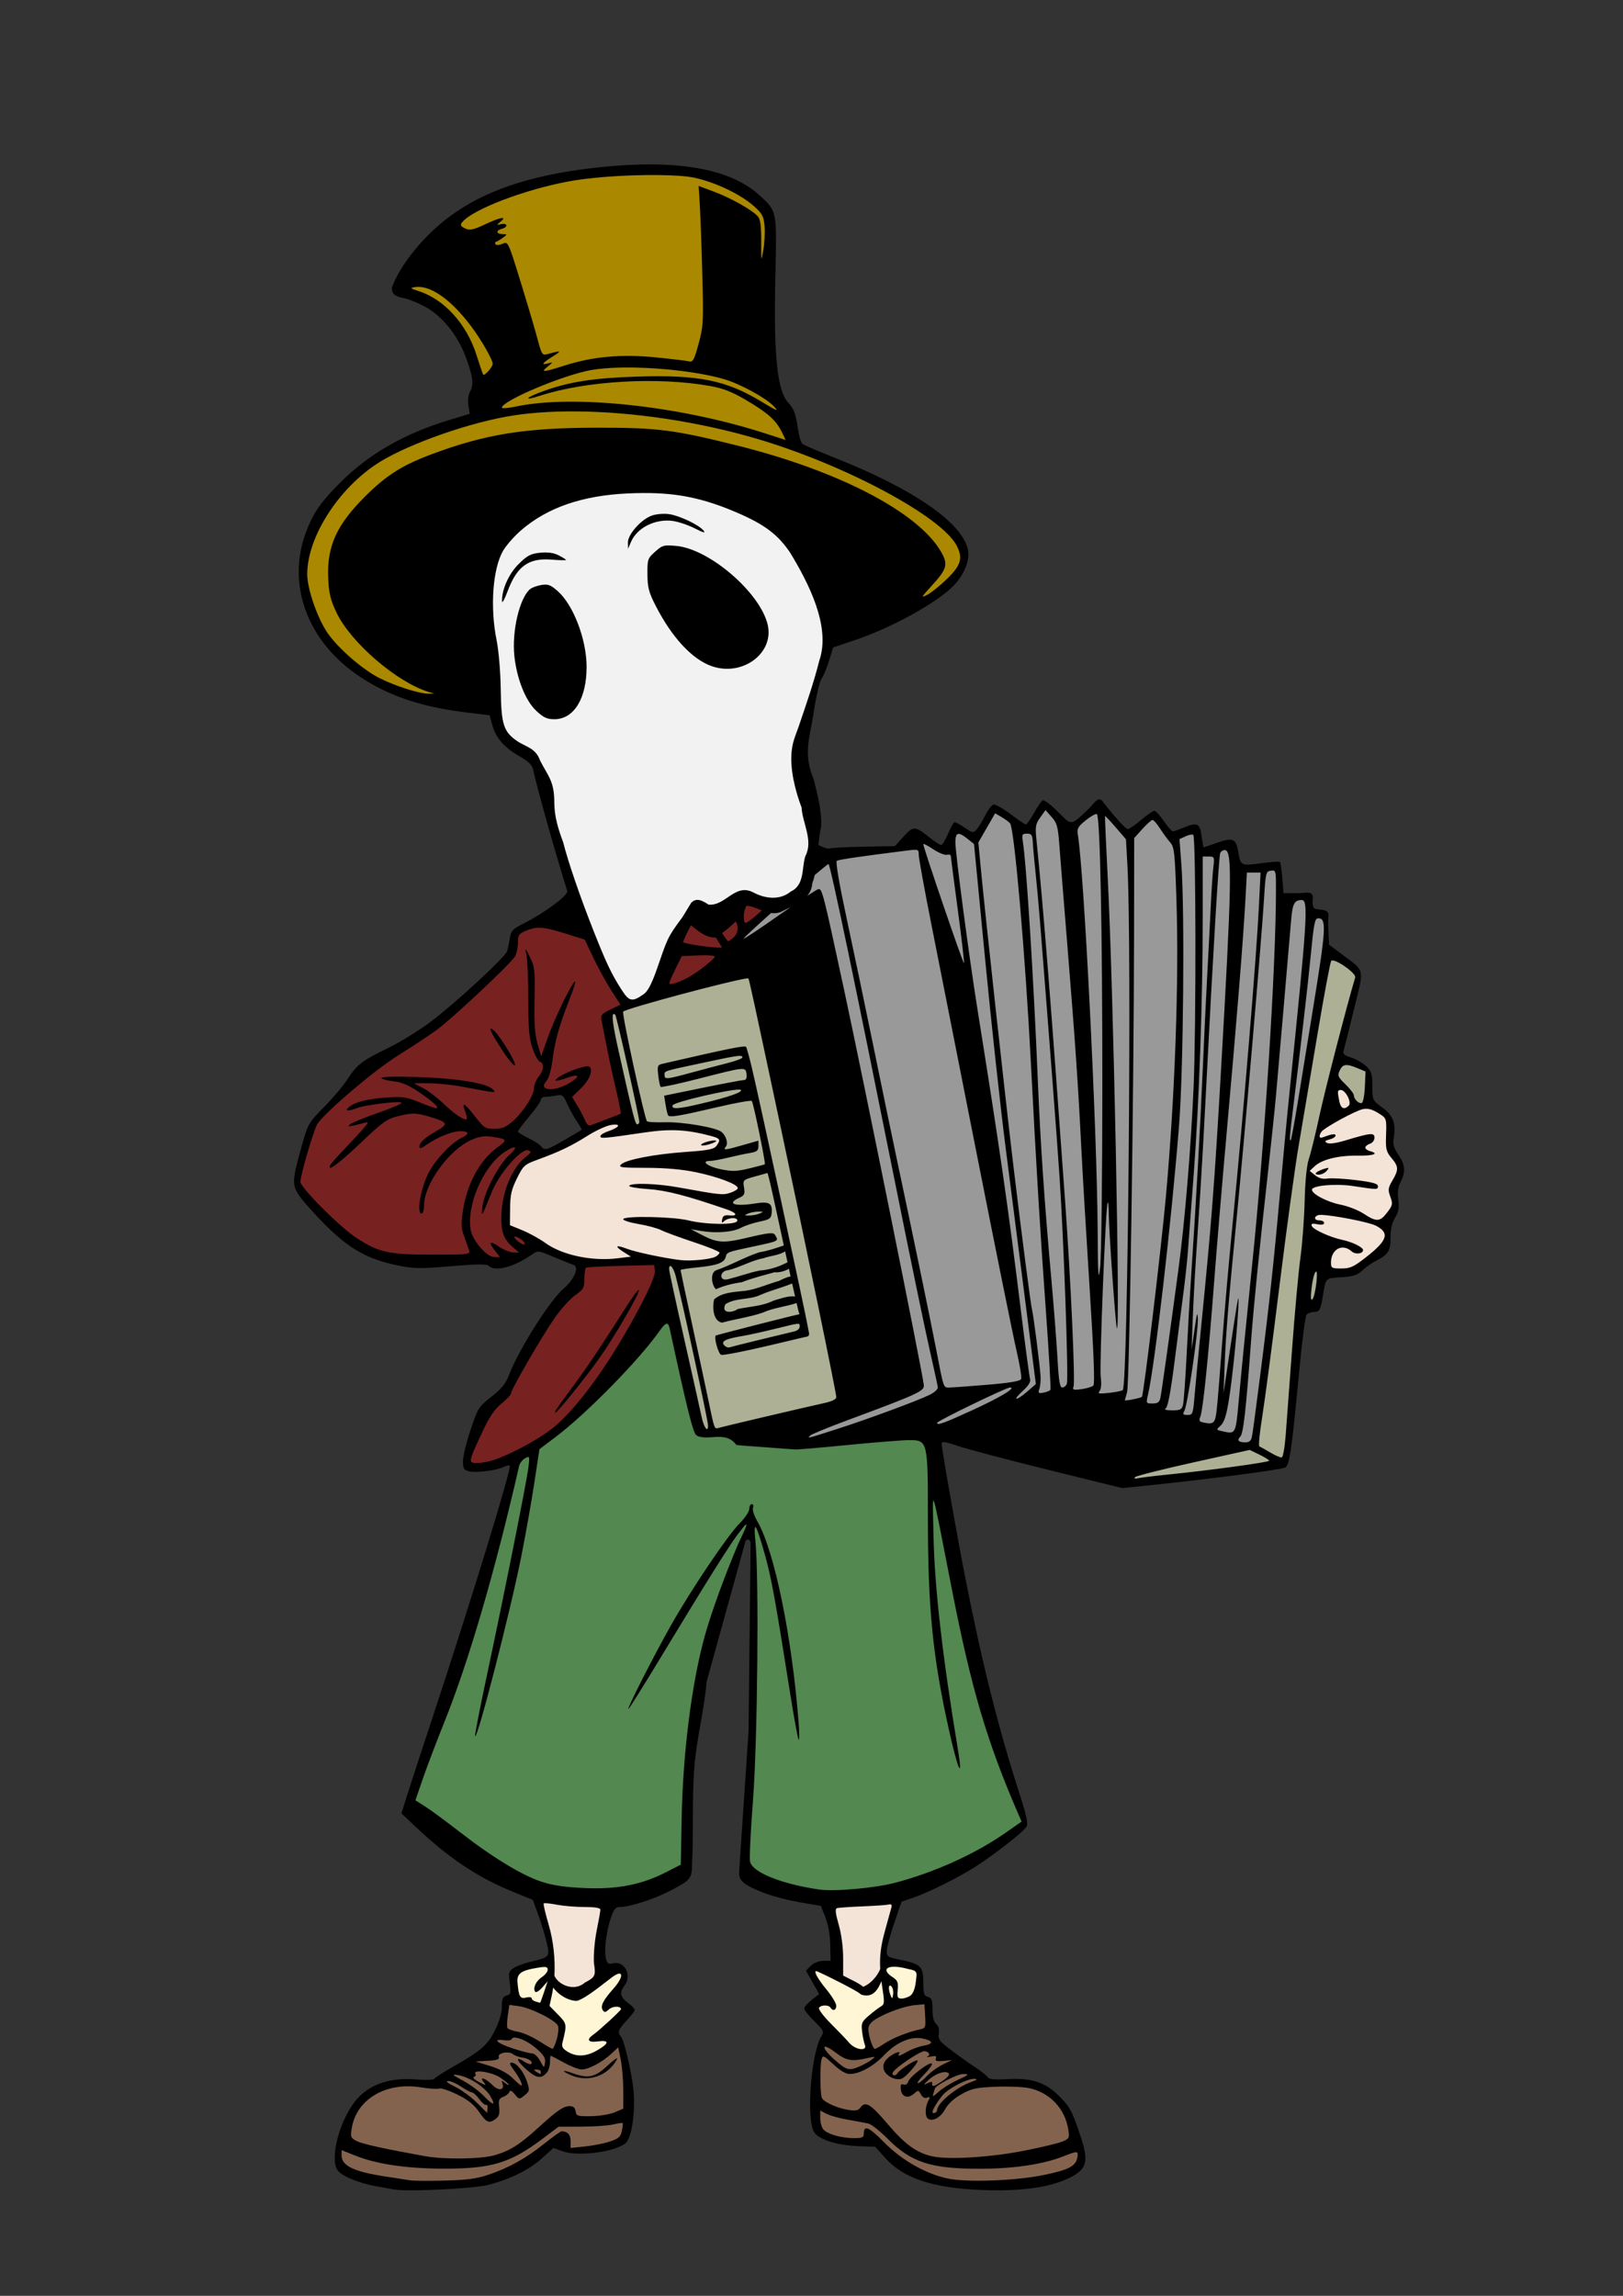 <?xml version="1.0" encoding="UTF-8" standalone="no"?>
<!-- Created with Inkscape (http://www.inkscape.org/) -->

<svg
   width="210mm"
   height="297mm"
   viewBox="0 0 210 297"
   version="1.1"
   id="svg5"
   xml:space="preserve"
   inkscape:version="1.2.2 (b0a8486, 2022-12-01)"
   sodipodi:docname="mummeringchristmas-aiart.svg"
   xmlns:inkscape="http://www.inkscape.org/namespaces/inkscape"
   xmlns:sodipodi="http://sodipodi.sourceforge.net/DTD/sodipodi-0.dtd"
   xmlns="http://www.w3.org/2000/svg"
   xmlns:svg="http://www.w3.org/2000/svg"><rect x="0" y="0" width="210" height="297" fill="#333333" stroke="none"/><sodipodi:namedview
     id="namedview7"
     pagecolor="#ffffff"
     bordercolor="#000000"
     borderopacity="0.25"
     inkscape:showpageshadow="2"
     inkscape:pageopacity="0.0"
     inkscape:pagecheckerboard="0"
     inkscape:deskcolor="#d1d1d1"
     inkscape:document-units="mm"
     showgrid="false"
     inkscape:zoom="0.36"
     inkscape:cx="334.72222"
     inkscape:cy="970.83333"
     inkscape:window-width="1652"
     inkscape:window-height="1099"
     inkscape:window-x="0"
     inkscape:window-y="25"
     inkscape:window-maximized="0"
     inkscape:current-layer="layer1" /><defs
     id="defs2" /><g
     inkscape:label="Layer 1"
     inkscape:groupmode="layer"
     id="layer1"><g
       id="g4425"
       transform="matrix(1.12,0,0,1.119,-14.464,-43.667)"><path
         style="fill:#84634e;fill-opacity:1;stroke-width:0.265"
         d="m 71.34,270.071 -0.799,4.296 -3.297,3.297 -2.698,1.099 -1.699,1.199 -3.597,-0.2 -2.798,0.699 -2.498,2.098 -1.898,4.796 0.1,1.898 2.298,1.399 4.396,0.799 5.995,0.1 5.595,-0.6 7.094,-4.596 0.699,1.099 3.397,0.1 2.898,-0.799 0.699,-1.199 0.3,-3.397 -0.1,-3.297 -0.699,-3.597 -0.3,-0.2 -2.997,1.998 -3.697,-0.2 -0.3,-0.699 0.2,-1.998 v -1.199 l -2.198,-1.798 -2.898,-0.599 z m 37.169,3.997 -0.699,1.399 -0.599,3.797 v 6.095 l 0.999,0.699 3.497,0.699 2.298,-0.3 3.097,2.898 3.997,1.798 6.195,0.699 5.296,-0.599 3.797,-0.799 1.499,-1.299 -0.5,-2.798 -1.499,-3.697 -1.499,-1.599 -1.699,-0.899 -3.397,-0.4 -2.798,-0.3 -4.097,-3.297 -1.199,-0.999 -0.2,-0.699 -0.699,-2.098 -0.2,-1.898 -1.998,-0.2 -3.597,1.299 -1.599,1.199 -0.1,0.999 0.699,2.598 -2.898,-0.1 -1.099,-1.399 z"
         id="path573" /><path
         style="fill:#fff6d5;fill-opacity:1;stroke-width:0.265"
         d="m 76.235,265.475 -3.897,1.499 0.1,3.397 3.997,1.299 1.499,1.399 -0.599,3.097 2.298,1.299 1.898,-0.2 2.198,-2.398 -0.3,-1.099 2.098,-2.398 -1.099,-1.099 -0.599,-0.599 0.999,-1.299 0.2,-1.399 -0.699,-0.599 -5.296,3.097 -1.798,-1.099 -0.5,-0.1 -0.3,-1.199 z m 31.973,0.699 -1.299,0.3 -0.3,0.4 1.699,3.397 -1.199,0.3 -0.3,0.899 3.597,4.796 2.898,0.1 -0.2,-1.998 -0.2,-1.299 0.799,-0.799 2.798,-1.499 2.398,-0.599 0.4,-2.798 -0.5,-0.799 -2.298,-0.799 -1.299,0.1 -0.599,1.798 -1.898,1.499 -3.197,-1.699 z"
         id="path2395" /><path
         style="fill:#538850;fill-opacity:1;stroke-width:0.265"
         d="m 89.324,189.639 -9.892,13.089 -7.294,5.296 -4.596,18.185 -7.394,21.582 4.296,3.097 6.594,4.796 5.795,2.698 9.992,-0.3 4.896,-2.398 0.4,-0.999 0.4,-12.19 1.499,-11.39 5.196,-14.987 h 0.599 l 0.1,6.395 -0.5,26.078 -0.3,7.194 4.796,2.098 8.093,0.2 9.992,-2.298 9.192,-5.795 v -0.599 l -6.095,-19.084 -3.797,-19.683 -0.4,-6.794 -10.191,1.299 -7.693,1.199 -4.097,-0.5 -1.099,-1.199 -4.296,-0.1 -1.499,-8.693 -1.699,-5.695 z"
         id="path2505" /><path
         style="fill:#782121;fill-opacity:1;stroke-width:0.265"
         d="m 77.335,144.278 -4.896,2.298 -0.4,2.997 -12.19,10.291 -6.794,4.996 -3.997,4.196 -1.699,6.195 v 0.999 l 5.395,5.595 3.797,2.098 3.297,0.899 h 4.496 l 6.195,0.1 1.499,-0.4 2.798,-1.798 -3.397,-1.599 0.1,-2.298 0.5,-3.497 2.098,-2.598 1.099,-0.5 -3.497,-2.198 1.599,-1.898 2.098,-2.898 2.898,-0.1 2.698,4.796 -0.899,15.986 -1.499,2.298 -2.598,3.597 -4.796,8.293 -2.898,3.097 -1.599,5.196 0.999,0.3 5.995,-1.699 6.694,-5.096 9.392,-14.388 14.288,-41.765 -2.698,-2.598 -2.598,0.1 -3.997,2.798 -2.498,-1.599 -3.697,9.292 -1.998,1.199 -1.798,-0.2 -3.897,-7.594 -1.299,-2.798 z"
         id="path2939" /><path
         style="fill:#adb095;fill-opacity:1;stroke-width:0.265"
         d="m 99.116,146.376 -5.096,5.495 -6.195,2.698 -4.596,1.599 -0.2,0.5 5.296,24.479 5.296,23.48 7.494,-0.599 10.291,-2.198 -4.396,-20.283 -3.897,-24.18 -3.997,-7.094 -1.699,-0.5 0.599,-1.898 z"
         id="path2995" /><path
         style="fill:#999999;fill-opacity:1;stroke-width:0.265"
         d="m 96.219,149.873 5.096,-5.296 0.999,-0.599 2.098,-0.899 3.197,-5.096 9.592,-0.999 1.399,-1.099 3.597,1.399 1.099,-2.298 2.498,0.899 1.998,-3.397 3.797,2.298 h 0.3 l 1.699,-2.598 2.698,2.598 3.597,-2.398 0.899,0.3 2.498,2.798 2.898,-2.098 2.098,2.298 2.798,-0.799 0.5,2.698 3.297,-0.799 0.899,2.498 1.399,0.2 3.397,-0.3 0.2,3.297 2.898,0.2 0.5,0.899 0.1,1.399 1.699,-0.1 0.1,2.698 0.1,1.299 -4.996,32.273 -3.397,24.979 -12.589,1.299 -27.577,-3.197 -11.29,1.599 h -1.599 l 8.793,-7.094 -5.096,-22.981 -7.993,-26.577 z"
         id="path3429" /><path
         style="fill:#adb095;fill-opacity:1;stroke-width:0.265"
         d="m 166.059,149.373 -3.597,22.681 -4.596,34.171 -15.887,2.798 0.799,1.798 18.085,-2.498 0.799,-1.299 1.699,-16.286 1.699,-0.999 0.5,-4.496 -0.799,-1.299 -0.599,-0.999 -0.1,-5.395 v -3.297 l 0.999,-3.697 1.199,-4.097 1.499,-6.894 1.998,-7.194 v -0.999 l -2.898,-2.198 z m 1.898,12.19 -0.999,2.198 1.199,0.999 0.899,0.999 0.4,1.199 1.499,-0.2 v -2.798 l 0.1,-1.299 -2.198,-0.999 h -0.2 z"
         id="path3485" /><path
         style="fill:#f2f2f2;fill-opacity:1;stroke-width:0.265"
         d="m 70.141,97.018 -2.698,10.591 3.497,16.186 1.798,1.699 2.198,1.699 4.496,14.987 3.797,9.792 1.998,3.097 1.499,-0.2 2.098,-1.199 2.298,-5.695 1.798,-3.397 h 3.297 l 2.698,-1.599 4.496,0.799 1.998,-1.499 1.399,-4.296 -0.3,-6.095 -1.199,-6.594 2.698,-9.892 0.699,-6.195 -8.293,-11.89 -18.285,-3.297 z"
         id="path4246" /><path
         style="fill:#aa8800;fill-opacity:1;stroke-width:0.265"
         d="m 114.103,109.607 5.795,-0.999 3.897,-3.397 0.4,-2.598 -2.498,-3.497 -9.192,-5.495 -7.793,-2.898 -2.498,-5.595 -2.098,-11.091 1.599,-5.795 -0.2,-4.996 -5.096,-3.497 -9.192,-1.399 -14.887,2.498 -7.294,3.597 -5.296,6.195 -0.599,1.898 5.196,2.498 3.397,6.095 0.699,4.696 -0.599,1.499 -7.893,2.498 -6.794,4.596 -3.797,5.395 -1.399,4.496 0.599,4.996 2.498,4.296 2.598,2.398 1.998,1.499 5.096,1.998 3.997,0.799 0.1,-14.388 8.793,-13.588 16.786,0.5 15.087,4.097 z"
         id="path4302" /><path
         style="fill:#f4e3d7;fill-opacity:1;stroke-width:0.265"
         d="m 74.151,172.812 -1.527,1.485 -1.197,3.219 v 3.59 l 3.59,1.609 3.672,1.816 3.549,0.454 6.272,-0.248 4.415,0.371 2.187,-0.165 1.155,-0.454 0.083,-1.279 -6.066,-2.558 3.466,0.124 3.054,0.371 1.733,-0.743 -0.289,-1.527 -4.126,-1.527 3.219,0.124 1.155,-0.701 -0.206,-1.238 -8.253,-2.476 5.901,-0.825 0.413,-1.609 -1.362,-1.114 -7.304,-0.289 -2.765,0.495 -0.124,-1.032 -1.362,-0.083 -3.961,2.063 -4.209,1.981 z m 92.472,-8.253 -1.609,6.066 -1.073,3.796 -0.041,7.84 2.765,3.838 2.93,-0.206 3.219,-2.723 0.66,-3.054 0.66,-2.435 -0.495,-1.485 1.073,-1.733 -0.206,-0.867 -1.197,-1.898 0.165,-3.012 -0.949,-1.197 -1.568,-0.825 -1.651,0.33 -0.578,-1.609 -0.825,-0.784 z m -58.276,94.068 1.271,4.347 0.201,4.481 3.143,1.739 1.806,-1.471 0.134,-1.605 0.268,-2.408 1.94,-5.618 -6.487,0.602 z m -33.574,-1.271 0.803,2.475 1.07,5.417 -0.134,2.876 2.073,1.204 h 1.338 l 1.94,-1.137 0.134,-1.204 0.268,-3.812 0.936,-4.347 -5.016,-0.736 z"
         id="path4358" /><path
         id="path248"
         style="fill:#000000;stroke-width:0.265"
         d="m 88.495,58.034 c -1.865,-0.024 -3.901,0.077 -6.106,0.302 -7.311,0.748 -12.763,2.431 -16.76,5.174 -3.71,2.493 -6.573,6.287 -7.444,8.775 -0.046,1.164 1.125,1.06 1.918,1.347 0.595,0.216 1.187,0.473 1.772,0.769 1.937,0.982 3.812,3.208 4.745,5.636 0.927,2.411 1.066,3.407 0.596,4.268 -0.206,0.378 -0.282,1.017 -0.19,1.595 l 0.154,0.964 -2.441,0.739 c -5.079,1.538 -9.177,3.888 -12.433,7.13 -2.368,2.357 -3.243,3.629 -4.082,5.931 -2.217,6.08 0.282,12.65 6.327,16.632 3.382,2.228 7.097,3.467 12.277,4.095 l 2.656,0.322 0.3,1.123 c 0.395,1.476 1.4,2.633 3.14,3.615 1.006,0.568 1.46,1.002 1.57,1.5 0.525,2.386 2.372,8.965 3.956,14.092 0.145,0.47 -2.65,2.54 -5.094,3.771 -1.209,0.609 -1.397,0.815 -1.544,1.688 -0.092,0.547 -0.225,1.201 -0.294,1.454 -0.182,0.664 -5.884,5.952 -8.769,8.132 -1.353,1.022 -3.583,2.405 -4.955,3.073 -3.061,1.489 -3.658,1.949 -4.758,3.659 -0.476,0.74 -1.688,2.179 -2.693,3.197 -1.76,1.783 -1.854,1.946 -2.534,4.366 -1.146,4.074 -1.176,4.586 -0.336,5.854 0.396,0.599 1.786,2.155 3.088,3.457 2.732,2.732 4.871,3.922 8.318,4.627 1.856,0.379 2.561,0.389 6.145,0.086 3.044,-0.258 4.124,-0.267 4.352,-0.039 0.718,0.718 2.937,0.134 4.992,-1.313 0.684,-0.482 0.717,-0.477 2.514,0.283 1.001,0.424 2.022,0.831 2.269,0.905 0.726,0.219 0.137,1.671 -1.111,2.739 -1.62,1.386 -5.245,7.141 -6.356,10.088 -0.345,0.914 -0.852,1.532 -1.992,2.423 -1.472,1.151 -1.562,1.294 -2.411,3.826 -0.485,1.447 -0.882,3.079 -0.882,3.628 0,0.849 0.101,1.023 0.676,1.167 0.814,0.204 3.064,-0.066 3.966,-0.477 0.359,-0.163 0.705,-0.244 0.77,-0.178 0.242,0.242 -4.514,15.764 -8.908,29.072 -1.321,4.002 -2.675,8.144 -3.008,9.204 l -0.605,1.928 1.504,1.426 c 3.945,3.741 7.274,5.972 11.444,7.668 l 2.23,0.907 0.613,1.67 c 0.337,0.918 0.773,2.356 0.969,3.194 0.411,1.753 0.418,1.744 -1.846,2.291 -0.728,0.176 -1.604,0.503 -1.949,0.726 -0.567,0.367 -0.609,0.531 -0.451,1.724 0.157,1.183 0.12,1.333 -0.366,1.46 -0.439,0.115 -0.542,0.356 -0.542,1.274 0,0.726 -0.284,1.706 -0.792,2.729 -0.856,1.725 -1.624,2.389 -4.961,4.291 -1.054,0.601 -1.983,1.199 -2.063,1.33 -0.081,0.13 -1.016,0.163 -2.079,0.073 -3.382,-0.286 -5.92,0.748 -7.426,3.024 -1.758,2.656 -2.559,6.599 -1.546,7.611 0.644,0.644 2.458,1.368 4.233,1.689 0.846,0.153 1.836,0.331 2.199,0.396 1.551,0.277 9.176,-0.095 10.848,-0.528 2.567,-0.666 4.737,-1.739 6.218,-3.076 l 1.323,-1.194 1.058,0.381 c 1.774,0.638 6.004,0.098 7.272,-0.929 0.705,-0.571 1.155,-3.583 0.919,-6.142 -0.182,-1.965 -1.091,-5.83 -1.46,-6.205 -0.425,-0.432 -0.279,-0.833 0.678,-1.847 0.509,-0.54 0.926,-1.089 0.926,-1.22 0,-0.131 -0.357,-0.501 -0.794,-0.824 -0.879,-0.65 -0.989,-1.186 -0.405,-1.959 0.928,-1.227 0.034,-2.945 -1.351,-2.597 -0.489,0.123 -0.635,0.018 -0.779,-0.557 -0.232,-0.926 0.036,-3.133 0.572,-4.706 0.335,-0.984 0.551,-1.252 1.008,-1.252 1.122,0 3.753,-0.825 5.587,-1.752 2.612,-1.32 2.778,-1.511 2.778,-3.184 0.211,-3.681 -0.036,-7.646 0.292,-11.468 0.281,-3.274 1.133,-6.401 1.392,-9.631 l 4.533,-16.38 c 0.379,-0.107 0.391,-0.092 0.557,0.239 l -0.239,21.866 -1.011,15.027 c -0.011,1.506 -0.535,2.075 1.301,3.006 1.557,0.789 3.589,1.392 6.13,1.82 l 1.929,0.325 0.525,1.323 c 0.324,0.817 0.539,2.031 0.562,3.175 l 0.038,1.852 -0.861,0.009 c -0.514,0.005 -1.087,0.234 -1.42,0.567 l -0.559,0.559 0.759,1.356 0.759,1.355 -0.86,0.676 c -0.473,0.372 -0.86,0.82 -0.86,0.998 0,0.177 0.527,0.84 1.172,1.473 1.069,1.049 1.142,1.2 0.822,1.709 -1.214,1.93 -1.796,9.663 -0.838,11.125 0.56,0.854 2.645,1.506 5.127,1.602 l 1.917,0.074 1.179,1.311 c 2.108,2.345 5.466,3.456 11.127,3.683 4.502,0.181 7.923,-0.296 10.157,-1.414 2.031,-1.017 2.242,-1.874 1.215,-4.928 -0.964,-2.865 -1.197,-3.289 -2.529,-4.606 -1.531,-1.514 -3.128,-2.024 -5.845,-1.867 -1.479,0.086 -2.15,0.027 -2.283,-0.201 -0.103,-0.177 -0.782,-0.717 -1.51,-1.198 -0.728,-0.481 -1.988,-1.38 -2.801,-1.998 -1.293,-0.982 -1.464,-1.218 -1.366,-1.883 0.071,-0.483 -0.042,-0.887 -0.308,-1.108 -0.28,-0.232 -0.419,-0.786 -0.419,-1.663 0,-1.093 -0.089,-1.339 -0.529,-1.454 -0.453,-0.119 -0.529,-0.361 -0.529,-1.689 0,-1.832 -0.309,-2.13 -2.712,-2.616 -1.4,-0.283 -1.521,-0.364 -1.515,-1.016 0.004,-0.39 0.391,-1.831 0.86,-3.204 l 0.853,-2.496 1.331,-0.445 c 1.692,-0.566 5.219,-2.323 7.196,-3.584 2.203,-1.406 5.614,-4.085 5.913,-4.643 0.188,-0.352 -0.021,-1.337 -0.793,-3.726 -2.409,-7.457 -4.291,-14.927 -6.217,-24.679 -1.01,-5.112 -2.8,-15.261 -2.8,-15.87 0,-0.291 0.409,-0.231 1.918,0.283 1.055,0.359 5.748,1.6 10.429,2.757 l 8.511,2.103 3.792,-0.394 c 6.457,-0.671 14.6,-1.743 15.044,-1.98 0.497,-0.266 0.752,-2.023 1.608,-11.108 0.322,-3.42 0.701,-6.367 0.841,-6.548 0.14,-0.182 0.53,-0.331 0.866,-0.331 0.646,0 0.773,-0.239 1.053,-1.984 0.314,-1.962 0.265,-1.915 2.111,-2.032 1.383,-0.088 1.846,-0.239 2.439,-0.794 0.403,-0.377 1.108,-0.874 1.567,-1.106 1.413,-0.712 1.679,-1.139 1.679,-2.695 0,-0.964 0.172,-1.712 0.528,-2.296 0.412,-0.675 0.493,-1.134 0.368,-2.081 -0.113,-0.859 -0.036,-1.456 0.265,-2.038 0.599,-1.159 0.531,-1.994 -0.258,-3.152 -0.541,-0.794 -0.651,-1.205 -0.53,-1.969 0.265,-1.672 -0.076,-2.567 -1.327,-3.486 -1.132,-0.832 -1.143,-0.857 -1.153,-2.484 -0.009,-1.444 -0.098,-1.725 -0.738,-2.322 -0.4,-0.373 -1.176,-0.814 -1.724,-0.98 -0.717,-0.217 -0.961,-0.419 -0.868,-0.721 0.071,-0.231 0.608,-2.375 1.194,-4.765 1.214,-4.945 1.318,-4.424 -1.277,-6.37 l -1.589,-1.191 -0.084,-1.984 c -0.154,-1.413 0.514,-1.927 -0.944,-2.068 -0.787,-0.076 -0.86,-0.16 -0.86,-0.992 0.178,-1.289 -0.606,-0.909 -1.683,-0.909 h -1.684 l -0.14,-1.735 c -0.077,-0.954 -0.2,-1.795 -0.274,-1.87 -0.074,-0.074 -1.062,-0.007 -2.194,0.151 -2.303,0.32 -2.353,0.295 -2.631,-1.354 -0.253,-1.5 -0.614,-1.654 -2.406,-1.024 -0.846,0.297 -1.56,0.541 -1.588,0.541 -0.028,0 -0.132,-0.595 -0.233,-1.323 -0.205,-1.493 -0.499,-1.619 -2.157,-0.926 -0.522,0.218 -1.048,0.397 -1.169,0.397 -0.121,0 -0.589,-0.536 -1.039,-1.191 -0.451,-0.655 -0.941,-1.191 -1.089,-1.191 -0.149,0 -0.836,0.476 -1.526,1.058 -0.69,0.582 -1.382,1.058 -1.537,1.058 -0.245,0 -1.218,-1.053 -2.78,-3.009 -0.586,-1.028 -1.085,0.04 -1.72,0.642 -2.149,2.041 -1.933,2.019 -3.596,0.356 -0.814,-0.814 -1.601,-1.404 -1.75,-1.313 -0.148,0.092 -0.602,0.758 -1.007,1.48 -0.406,0.722 -0.826,1.313 -0.933,1.313 -0.108,1.5e-4 -0.915,-0.547 -1.794,-1.215 -0.885,-0.673 -1.767,-1.151 -1.975,-1.071 -0.207,0.08 -0.634,0.657 -0.949,1.282 -0.315,0.626 -0.751,1.341 -0.969,1.589 -0.372,0.423 -0.457,0.41 -1.353,-0.198 -0.526,-0.358 -1.055,-0.65 -1.175,-0.65 -0.12,0 -0.465,0.595 -0.767,1.323 -0.302,0.728 -0.663,1.323 -0.801,1.323 -0.138,0 -0.747,-0.398 -1.353,-0.885 -1.671,-1.341 -1.863,-1.348 -2.993,-0.097 l -0.998,1.105 -3.575,0.065 c -1.966,0.035 -3.743,0.129 -3.949,0.208 -0.202,0.078 -0.783,-0.11 -1.302,-0.416 0.062,-0.702 0.143,-1.401 0.3,-2.088 0.104,-1.859 -0.423,-3.708 -0.853,-5.493 -1.273,-2.993 -0.432,-4.881 -0.026,-7.582 0.294,-1.979 0.694,-3.696 0.954,-4.093 0.247,-0.376 0.641,-1.333 0.876,-2.126 l 0.428,-1.442 2.504,-0.842 c 4.198,-1.411 9.371,-4.25 11.344,-6.226 1.263,-1.265 1.971,-2.96 1.745,-4.179 -0.577,-3.109 -6.203,-7.027 -15.268,-10.63 -1.936,-0.769 -3.659,-1.506 -3.83,-1.637 -0.171,-0.131 -0.385,-0.737 -0.477,-1.347 -0.339,-2.251 -0.47,-2.622 -1.233,-3.491 -1.241,-1.413 -1.652,-5.487 -1.452,-14.374 0.178,-7.871 0.216,-7.666 -1.82,-9.542 -2.507,-2.311 -6.572,-3.504 -12.169,-3.576 z m 0.335,1.226 c 1.819,0.014 3.381,0.113 4.292,0.306 2.394,0.507 5.332,1.906 6.872,3.273 0.99,0.878 1.146,1.169 1.248,2.32 0.064,0.724 7.9e-4,1.972 -0.141,2.772 -0.251,1.422 -0.257,1.4 -0.249,-1.001 0.006,-1.86 -0.092,-2.567 -0.404,-2.91 -0.669,-0.738 -3.095,-2.103 -5.022,-2.826 l -1.796,-0.673 0.137,2.316 c 0.075,1.274 0.205,4.901 0.287,8.059 0.14,5.376 0.112,5.88 -0.438,7.888 -0.524,1.913 -0.648,2.131 -1.137,2.011 -0.302,-0.074 -2.047,-0.282 -3.877,-0.462 -3.932,-0.387 -7.222,-0.087 -10.49,0.957 -2.49,0.795 -2.783,0.812 -1.925,0.112 0.639,-0.522 0.641,-0.534 0.066,-0.373 -0.902,0.253 -0.718,-0.027 0.529,-0.804 1.1,-0.686 1.022,-0.711 -0.734,-0.239 -0.471,0.127 -0.593,-0.074 -1.005,-1.656 -0.257,-0.99 -1.134,-3.963 -1.949,-6.606 -1.469,-4.767 -1.486,-4.803 -2.106,-4.521 -0.344,0.157 -0.714,0.19 -0.822,0.073 -0.109,-0.116 -0.065,-0.259 0.096,-0.317 0.161,-0.058 0.518,-0.276 0.794,-0.484 0.482,-0.365 0.478,-0.379 -0.095,-0.388 -0.738,-0.01 -0.783,-0.427 -0.066,-0.614 0.732,-0.191 0.67,-0.697 -0.066,-0.54 -0.58,0.124 -0.582,0.117 -0.082,-0.289 0.828,-0.671 -0.048,-0.511 -1.84,0.336 -1.255,0.594 -1.716,0.697 -2.183,0.488 -0.713,-0.318 -0.736,-0.502 -0.129,-1.043 1.784,-1.589 8.059,-3.823 12.826,-4.567 2.631,-0.41 6.375,-0.623 9.407,-0.599 z m -27.662,12.928 c 1.717,-0.041 3.955,1.601 6.172,4.55 1.16,1.543 2.506,3.891 2.493,4.348 -0.011,0.391 -0.977,1.47 -1.105,1.235 -0.071,-0.129 -0.407,-1.12 -0.748,-2.202 -1.144,-3.631 -3.725,-6.491 -6.725,-7.451 -0.94,-0.301 -0.992,-0.356 -0.423,-0.449 0.11,-0.018 0.222,-0.028 0.336,-0.031 z m 24.995,9.327 c 3.61,0.06 7.758,0.561 10.466,1.362 1.809,0.535 4.761,2.147 5.651,3.085 0.663,0.698 0.468,0.626 -1.472,-0.549 -4.015,-2.43 -7.255,-3.079 -14.243,-2.853 -5.076,0.164 -7.839,0.59 -10.852,1.673 -2.118,0.761 -2.445,1.199 -0.402,0.537 5.354,-1.734 13.621,-2.204 19.662,-1.117 1.484,0.267 2.518,0.671 4.101,1.604 2.506,1.476 3.441,2.301 4.131,3.643 0.281,0.546 0.478,0.987 0.439,0.98 -0.039,-0.006 -0.965,-0.305 -2.056,-0.664 -9.856,-3.239 -22.321,-4.614 -29.038,-3.201 -0.909,0.191 -1.654,0.254 -1.654,0.14 0,-0.792 7.111,-3.791 10.32,-4.353 0.954,-0.167 2.136,-0.259 3.437,-0.285 0.488,-0.01 0.993,-0.01 1.508,-0.002 z m -6.725,5.069 c 6.578,0.045 14.233,1.173 21.092,3.216 10.115,3.012 21.175,8.952 22.907,12.303 0.742,1.434 0.505,2.261 -1.089,3.818 -0.806,0.787 -1.846,1.628 -2.311,1.868 -0.77,0.398 -0.722,0.302 0.54,-1.078 1.757,-1.922 1.896,-2.46 1.025,-3.947 -2.665,-4.548 -11.801,-9.304 -23.482,-12.225 -7.348,-1.837 -9.229,-2.077 -16.242,-2.07 -8.327,0.008 -12.924,0.75 -19.163,3.094 -3.355,1.26 -5.137,2.392 -7.577,4.812 -3.331,3.304 -4.468,5.803 -4.306,9.474 0.078,1.768 0.253,2.5 0.949,3.975 1.635,3.463 6.969,8.066 10.65,9.19 l 0.661,0.202 -0.661,0.004 c -1.074,0.006 -3.859,-0.882 -5.709,-1.821 -1.941,-0.985 -4.754,-3.437 -5.967,-5.199 -1.17,-1.701 -2.347,-5.104 -2.347,-6.789 0,-4.133 3.339,-9.536 7.784,-12.594 3.052,-2.1 9.873,-4.63 15.121,-5.609 2.369,-0.442 5.136,-0.645 8.126,-0.624 z m 7.802,9.437 c 4.015,-0.018 6.987,0.623 10.777,2.247 3.242,1.39 4.821,2.586 6.226,4.721 2.014,3.344 4.705,8.44 3.317,12.426 -0.621,2.527 -1.648,5.435 -2.219,7.139 -0.374,1.166 -0.826,2.033 -0.951,3.174 -0.265,2.099 0.378,4.662 1.128,6.651 0.114,1.848 1.388,3.846 0.431,5.631 -0.44,1.414 -0.05,3.323 -1.69,4.091 -1.257,1.034 -2.964,0.822 -4.309,0.097 -2.124,-1.121 -3.233,1.622 -5.189,1.402 -0.969,-0.666 -1.506,-0.691 -1.984,-0.222 l -1.012,1.666 c -1.788,2.389 -1.749,2.522 -2.957,5.997 -0.587,1.688 -1.049,2.577 -1.508,2.901 -1.345,0.949 -1.693,0.884 -2.567,-0.479 -1.164,-1.814 -1.745,-3.031 -3.205,-6.717 -1.645,-4.151 -3.016,-8.211 -3.548,-10.336 -0.567,-1.529 -1.023,-2.973 -1.026,-4.588 -0.005,-2.511 -0.685,-2.997 -1.654,-4.891 -0.459,-1.381 -1.627,-1.577 -2.563,-2.179 -1.644,-1.107 -1.915,-1.932 -1.972,-5.981 -0.029,-2.065 -0.234,-4.516 -0.479,-5.727 -0.775,-3.828 -0.448,-8.301 0.757,-10.363 0.354,-0.606 1.263,-1.643 2.019,-2.305 3.035,-2.655 7.089,-4.065 12.387,-4.308 0.622,-0.029 1.217,-0.044 1.791,-0.047 z m 2.537,2.406 c -0.52,-0.014 -1.115,0.053 -1.504,0.182 -1.239,0.409 -2.826,2.172 -2.813,3.124 h 5.16e-4 l 0.01,0.727 0.355,-0.816 c 0.707,-1.625 2.809,-2.67 4.815,-2.395 0.636,0.087 1.78,0.474 2.543,0.861 1.004,0.509 1.283,0.577 1.01,0.249 -0.543,-0.655 -2.706,-1.694 -3.933,-1.89 -0.146,-0.023 -0.311,-0.037 -0.484,-0.041 z m 0.397,3.654 c -0.694,-0.007 -0.944,0.159 -1.575,0.722 -0.862,0.771 -0.901,0.884 -0.888,2.613 0.011,1.538 0.155,2.083 0.962,3.659 1.866,3.641 4.188,6.151 6.433,6.951 3.543,1.263 7.256,-1.456 6.502,-4.761 -0.845,-3.703 -6.719,-8.779 -10.561,-9.128 -0.361,-0.033 -0.642,-0.054 -0.873,-0.057 z m -14.213,0.812 c -0.197,-0.002 -0.406,0.009 -0.628,0.03 -1.095,0.105 -1.482,0.305 -2.478,1.284 -1.154,1.133 -1.978,2.964 -1.944,4.321 0.008,0.301 0.294,-0.207 0.636,-1.129 1.083,-2.916 2.433,-3.892 5.088,-3.679 0.919,0.074 1.67,0.092 1.67,0.039 0,-0.052 -0.376,-0.29 -0.837,-0.528 -0.431,-0.223 -0.916,-0.333 -1.507,-0.338 z m 0.001,3.718 c -0.148,-0.004 -0.31,0.012 -0.5,0.042 -0.5,0.081 -1.085,0.294 -1.301,0.473 -1.223,1.015 -2.129,4.874 -1.821,7.752 0.281,2.623 1.288,5.154 2.508,6.301 0.857,0.806 1.254,0.992 2.115,0.992 2.257,0 3.727,-2.397 3.72,-6.067 -0.006,-3.17 -1.532,-7.158 -3.35,-8.755 -0.602,-0.529 -0.927,-0.726 -1.371,-0.739 z m 57.733,26.066 0.711,0.796 c 0.625,0.699 0.733,1.097 0.895,3.28 0.101,1.367 0.528,6.712 0.948,11.878 0.88,10.829 1.218,15.755 1.588,23.151 0.145,2.91 0.579,10.21 0.963,16.222 0.473,7.414 0.612,11.017 0.429,11.199 -0.148,0.148 -0.763,0.336 -1.365,0.417 -0.936,0.126 -1.072,0.084 -0.93,-0.284 0.216,-0.562 -0.306,-12.109 -0.963,-21.336 -1.594,-22.374 -2.516,-34.019 -3.327,-41.98 -0.146,-1.432 -0.092,-1.735 0.443,-2.487 z m -5.816,0.371 0.766,0.449 c 0.421,0.247 0.854,0.569 0.962,0.714 0.498,0.669 1.766,15.302 2.407,27.781 0.596,11.608 1.097,19.876 1.726,28.539 0.358,4.928 0.594,9.051 0.525,9.163 -0.069,0.112 -0.428,0.261 -0.797,0.331 -0.589,0.113 -0.648,0.059 -0.479,-0.431 0.106,-0.308 0.167,-0.976 0.136,-1.486 -0.075,-1.235 -0.836,-7.171 -0.983,-7.673 -0.136,-0.464 -1.197,-8.649 -2.127,-16.404 -0.971,-8.101 -3.27,-29.114 -3.816,-34.874 l -0.259,-2.737 0.97,-1.686 z m 11.702,0.082 c 0.026,1.5e-4 0.046,0.006 0.058,0.019 0.371,0.371 0.628,13.287 0.626,31.49 -0.001,10.332 -0.115,19.738 -0.253,20.902 -0.212,1.795 -0.257,1.112 -0.291,-4.498 -0.07,-11.374 -1.569,-41.23 -2.286,-45.528 -0.118,-0.706 0.007,-0.927 0.944,-1.68 0.519,-0.417 1.018,-0.706 1.201,-0.705 z m 0.997,0.236 c 0.031,-0.031 0.588,0.56 1.237,1.314 l 1.18,1.369 0.174,3.182 c 0.504,9.251 0.049,59.887 -0.543,60.497 -0.088,0.09 -0.796,0.235 -1.573,0.321 -1.179,0.131 -1.363,0.097 -1.112,-0.206 0.189,-0.228 0.241,-0.841 0.139,-1.644 -0.168,-1.321 0.573,-19.928 0.803,-20.158 0.071,-0.071 0.129,0.545 0.129,1.367 0,1.78 0.761,12.575 0.927,13.144 0.427,1.47 -0.4,-39.391 -1.055,-52.121 -0.198,-3.855 -0.335,-7.035 -0.304,-7.066 z m 5.488,0.449 c 0.127,0 0.516,0.446 0.864,0.992 0.348,0.546 0.872,1.263 1.164,1.594 0.484,0.549 0.549,1.131 0.73,6.615 0.308,9.352 -0.162,22.632 -1.215,34.323 -0.534,5.928 -2.553,22.813 -2.769,23.164 -0.085,0.138 -1.977,0.516 -1.977,0.395 0,-0.008 0.117,-0.423 0.26,-0.921 0.275,-0.958 0.78,-34.281 0.806,-53.144 l 0.015,-10.925 0.946,-1.047 c 0.52,-0.576 1.049,-1.046 1.176,-1.046 z M 131.556,135.4 c 0.545,0 0.629,0.138 0.683,1.124 0.034,0.618 0.173,2.137 0.308,3.373 0.135,1.237 0.369,3.797 0.519,5.689 1.173,14.791 1.927,24.657 2.254,29.501 0.488,7.235 1.057,23.363 0.844,23.919 -0.089,0.232 -0.327,0.423 -0.529,0.423 -0.283,0 -0.409,-0.758 -0.551,-3.327 -0.102,-1.83 -0.417,-5.908 -0.7,-9.062 -0.803,-8.926 -1.268,-15.738 -1.565,-22.932 -0.495,-11.991 -1.322,-25.158 -1.748,-27.847 -0.121,-0.765 -0.068,-0.86 0.485,-0.86 z m -7.908,0.029 c 0.038,-0.003 0.079,8.1e-4 0.124,0.01 0.216,0.047 0.515,0.236 0.921,0.56 l 0.746,0.597 1.288,13.358 c 0.708,7.347 1.776,17.169 2.374,21.826 0.598,4.657 1.626,12.693 2.285,17.859 l 1.197,9.393 -0.988,0.86 c -1.326,1.154 -1.8,1.105 -0.534,-0.055 0.68,-0.623 0.953,-1.066 0.854,-1.389 -0.08,-0.261 -0.57,-3.927 -1.09,-8.147 -1.487,-12.07 -2.416,-18.508 -5.006,-34.711 -0.945,-5.909 -2.532,-17.924 -2.532,-19.167 0,-0.652 0.098,-0.975 0.363,-0.994 z m 27.002,0.077 c 0.056,0.003 0.098,0.016 0.12,0.038 0.308,0.307 0.337,22.188 0.039,29.092 -0.304,7.042 -1.014,15.62 -1.74,21.034 -1.052,7.837 -1.984,14.474 -2.109,15.015 -0.103,0.448 -0.326,0.595 -0.898,0.595 -0.744,0 -0.756,-0.022 -0.53,-0.992 0.804,-3.457 2.708,-19.954 3.595,-31.155 0.504,-6.365 0.667,-24.793 0.267,-30.177 l -0.218,-2.925 0.715,-0.326 c 0.295,-0.134 0.591,-0.209 0.759,-0.199 z m -31.046,1.093 c 0.105,-0.015 0.56,0.226 1.101,0.59 0.618,0.416 1.333,0.711 1.587,0.655 0.255,-0.056 0.463,-0.004 0.463,0.116 0,0.119 0.365,2.938 0.812,6.263 0.446,3.325 0.766,6.092 0.71,6.148 -0.098,0.098 -4.697,-13.365 -4.697,-13.75 0,-0.013 0.008,-0.02 0.023,-0.022 z m -0.907,0.669 c 0.341,0.019 0.355,0.175 0.355,0.578 0,0.364 0.645,3.922 1.434,7.905 0.788,3.984 3.172,16.054 5.297,26.823 2.125,10.768 4.175,20.912 4.554,22.541 0.379,1.629 0.627,3.124 0.551,3.322 -0.099,0.259 -1.209,0.45 -3.937,0.68 -2.089,0.175 -4.064,0.318 -4.388,0.316 -0.671,-0.004 -0.609,0.177 -1.514,-4.502 -0.67,-3.466 -2.884,-14.173 -4.513,-21.828 -0.527,-2.474 -1.724,-8.248 -2.66,-12.832 -0.937,-4.584 -2.343,-11.311 -3.125,-14.949 -0.882,-4.103 -1.323,-6.678 -1.161,-6.781 0.226,-0.144 2.732,-0.511 8.073,-1.182 0.507,-0.064 0.829,-0.102 1.034,-0.09 z m 35.777,0.04 c 0.81,0.155 0.734,3.992 -0.51,25.608 -0.751,13.064 -1.103,17.618 -2.234,28.972 -0.348,3.492 -0.715,7.332 -0.814,8.533 -0.172,2.072 -0.213,2.183 -0.811,2.183 -0.523,0 -0.585,-0.078 -0.367,-0.463 0.359,-0.634 1.603,-9.102 1.56,-10.616 -0.028,-0.974 -0.105,-0.738 -0.379,1.158 l -0.344,2.381 0.121,-3.307 c 0.067,-1.819 0.235,-5.034 0.375,-7.144 0.139,-2.11 0.374,-5.682 0.522,-7.938 0.148,-2.255 0.451,-7.673 0.673,-12.039 0.783,-15.377 1.453,-26.56 1.615,-26.983 0.09,-0.235 0.357,-0.39 0.594,-0.345 z m -2.613,0.737 h 0.687 c 0.663,0 0.681,0.042 0.538,1.257 -0.082,0.691 -0.217,2.745 -0.301,4.564 -0.084,1.819 -0.266,5.391 -0.405,7.938 -0.139,2.547 -0.372,7.488 -0.52,10.98 -0.266,6.288 -0.805,15.883 -1.323,23.548 -0.148,2.183 -0.386,6.328 -0.53,9.212 -0.144,2.884 -0.334,5.533 -0.423,5.887 -0.139,0.553 -0.316,0.644 -1.257,0.64 -0.713,-0.003 -0.971,-0.083 -0.738,-0.231 0.239,-0.151 0.57,-1.889 0.993,-5.221 0.349,-2.747 0.808,-6.304 1.021,-7.905 0.213,-1.601 0.454,-3.803 0.535,-4.895 0.082,-1.091 0.382,-5.08 0.668,-8.864 0.637,-8.447 1.052,-20.125 1.054,-29.699 z m -43.228,0.869 c 0.247,0.247 3.005,13.464 7.754,37.154 1.611,8.034 3.357,16.487 3.88,18.785 0.524,2.298 0.971,4.353 0.993,4.566 0.023,0.213 -0.417,0.606 -0.977,0.874 -1.548,0.741 -7.067,2.779 -10.624,3.924 -3.551,1.143 -3.515,1.134 -3.146,0.765 0.147,-0.147 2.046,-0.927 4.22,-1.735 8.323,-3.093 8.989,-3.4 8.906,-4.107 -0.194,-1.674 -6.913,-35.007 -9.195,-45.616 -2.474,-11.505 -2.556,-11.822 -3.017,-11.7 -0.101,0.027 -0.592,0.333 -1.26,0.773 0.323,-0.382 0.541,-0.847 0.584,-1.439 0.12,-0.323 0.215,-0.65 0.293,-0.979 0.862,-0.727 1.554,-1.297 1.588,-1.263 z m 51.291,0.746 c 0.391,-0.012 0.403,0.283 0.4,2.269 -0.013,8.999 -1.278,28.9 -2.756,43.344 -0.766,7.487 -1.236,12.256 -1.552,15.74 -0.348,3.839 -0.34,3.823 -1.869,3.48 -0.751,-0.169 -0.753,-0.173 -0.225,-0.65 0.612,-0.552 0.944,-2.147 1.5,-7.193 0.411,-3.732 0.722,-8.261 0.508,-7.408 -0.073,0.291 -0.477,2.851 -0.899,5.689 l -0.766,5.159 0.134,-3.44 c 0.131,-3.352 0.482,-7.65 1.306,-16.007 0.941,-9.543 2.948,-32.928 3.247,-37.835 0.176,-2.889 0.215,-3.047 0.78,-3.127 0.072,-0.01 0.136,-0.018 0.192,-0.02 z m -2.959,0.237 h 0.789 0.789 l -0.184,3.77 c -0.296,6.08 -1.741,23.549 -3.048,36.843 -0.429,4.366 -0.971,10.557 -1.204,13.758 -0.233,3.201 -0.506,6.593 -0.608,7.537 -0.192,1.787 -0.316,1.92 -1.56,1.673 -0.482,-0.096 -0.542,-0.216 -0.348,-0.695 0.302,-0.748 0.937,-6.98 1.6,-15.704 0.289,-3.808 0.945,-11.607 1.457,-17.33 1.137,-12.715 1.885,-22 2.131,-26.48 z m 6.339,3.179 c 0.782,-0.007 0.644,2.17 -1.389,21.956 -0.292,2.838 -0.831,8.553 -1.199,12.7 -0.629,7.085 -1.21,12.447 -2.123,19.579 -0.765,5.972 -0.941,7.284 -1.062,7.871 -0.085,0.41 -0.313,0.595 -0.735,0.595 -0.807,0 -1.021,-0.246 -0.59,-0.677 0.349,-0.349 0.653,-3.048 1.223,-10.832 0.292,-3.992 0.951,-10.589 1.984,-19.844 0.357,-3.201 0.767,-7.131 0.911,-8.731 0.233,-2.596 1.304,-15.02 1.746,-20.241 0.168,-1.985 0.368,-2.369 1.236,-2.377 z m -64.142,0.667 c 0.536,0.002 1.133,0.289 1.763,0.53 -0.146,0.137 -0.306,0.282 -0.501,0.452 -1.165,1.016 -1.458,1.168 -1.533,0.794 -0.119,-0.592 -0.026,-1.193 0.245,-1.775 0.009,-1.2e-4 0.018,-0.001 0.027,-0.001 z m 5.101,0.153 c -0.447,0.308 -0.811,0.548 -1.294,0.889 -2.225,1.569 -4.084,2.807 -4.133,2.752 -0.051,-0.058 1.435,-1.416 3.161,-2.96 0.38,0.052 0.764,0.029 1.149,-0.135 0.35,-0.186 0.734,-0.361 1.117,-0.547 z m 60.943,1.293 c 0.966,0 0.905,1.152 -0.519,9.922 -0.662,4.075 -1.503,9.25 -1.869,11.501 -0.366,2.251 -0.719,4.146 -0.784,4.212 -0.186,0.186 -0.148,-0.328 0.279,-3.77 0.836,-6.739 1.696,-14.176 1.979,-17.102 0.411,-4.258 0.509,-4.763 0.914,-4.763 z m -67.289,0.352 c 0.355,0.69 0.269,1.386 -0.25,1.856 -0.266,0.241 -0.551,0.438 -0.634,0.438 -0.063,0 -0.363,-0.414 -0.702,-0.927 0.559,-0.44 1.11,-0.871 1.585,-1.366 z m -5.179,0.456 c 0.893,0.711 1.801,1.484 2.87,1.409 0.385,0.601 0.691,1.093 0.691,1.129 0,0.212 -4.129,-0.327 -4.449,-0.581 -0.078,-0.061 0.399,-1.05 0.888,-1.957 z m -17.744,0.287 c 0.745,-0.046 1.623,0.161 3.229,0.662 l 2.242,0.699 1.021,2.146 c 0.561,1.18 1.491,2.872 2.066,3.761 l 1.045,1.615 -1.165,0.566 c -0.965,0.469 -1.144,0.669 -1.038,1.162 0.07,0.328 0.32,1.608 0.555,2.845 0.235,1.237 0.73,3.535 1.1,5.106 0.369,1.571 0.628,2.889 0.574,2.929 -0.054,0.04 -0.753,0.316 -1.553,0.613 -0.8,0.297 -1.636,0.618 -1.858,0.714 -0.279,0.12 -0.497,-0.052 -0.708,-0.559 -0.168,-0.403 -0.574,-1.176 -0.902,-1.718 l -0.596,-0.985 0.972,-0.944 c 1.022,-0.993 1.484,-2.109 1.051,-2.542 -0.273,-0.273 -2.59,0.519 -3.609,1.232 -0.703,0.492 -0.272,0.493 1.12,10e-4 1.305,-0.46 1.431,-0.131 0.232,0.606 -1.807,1.111 -3.775,0.954 -2.716,-0.217 0.26,-0.288 0.542,-1.269 0.68,-2.366 0.28,-2.231 0.779,-4.018 1.966,-7.04 0.484,-1.232 0.769,-2.172 0.633,-2.088 -0.412,0.254 -2.381,4.346 -3.163,6.571 l -0.735,2.092 -0.421,-1.45 c -0.316,-1.086 -0.404,-2.374 -0.35,-5.135 0.065,-3.378 0.021,-3.786 -0.526,-4.877 -0.575,-1.147 -0.59,-1.157 -0.398,-0.265 0.109,0.509 0.201,2.832 0.203,5.16 0.003,3.42 0.098,4.504 0.492,5.641 0.268,0.774 0.654,1.472 0.857,1.55 0.526,0.202 0.456,0.961 -0.16,1.745 -0.291,0.37 -0.529,0.958 -0.529,1.307 0,0.834 -1.245,2.768 -2.476,3.846 -0.776,0.68 -1.216,0.86 -2.1,0.86 -1.043,0 -1.196,-0.099 -2.268,-1.471 -1.218,-1.56 -1.55,-1.716 -1.093,-0.513 0.154,0.404 0.227,0.788 0.163,0.852 -0.228,0.228 -1.371,-0.532 -2.676,-1.781 -0.728,-0.696 -1.799,-1.51 -2.381,-1.81 l -1.058,-0.545 1.72,-0.002 c 0.946,-0.001 2.672,0.175 3.836,0.393 4.085,0.764 4.016,0.759 3.572,0.307 -0.704,-0.715 -4.147,-1.277 -8.683,-1.418 -2.675,-0.083 -4.276,-0.039 -4.181,0.114 0.085,0.137 0.722,0.307 1.416,0.379 0.902,0.093 1.725,0.443 2.884,1.226 1.651,1.115 2.481,1.888 2.028,1.888 -0.138,0 -1.016,-0.312 -1.95,-0.693 -1.508,-0.615 -1.938,-0.676 -3.816,-0.543 -2.247,0.16 -3.721,0.545 -4.356,1.138 -0.47,0.44 -0.074,0.474 0.954,0.083 0.972,-0.369 4.805,-0.843 5.142,-0.635 0.146,0.09 -1.068,0.625 -2.698,1.19 -1.629,0.564 -3.093,1.165 -3.251,1.335 -0.293,0.314 -0.254,0.31 1.696,-0.188 0.697,-0.178 0.748,-0.241 -3.166,3.935 -0.815,0.87 -1.043,1.257 -0.741,1.257 0.24,0 1.673,-1.175 3.183,-2.611 3.08,-2.93 3.321,-3.091 5.195,-3.493 1.091,-0.234 1.618,-0.205 2.864,0.156 2.273,0.658 2.419,0.881 1.074,1.644 -1.433,0.812 -2.06,1.375 -2.06,1.85 0,0.282 0.191,0.238 0.775,-0.177 1.226,-0.873 2.986,-1.59 3.922,-1.596 0.998,-0.007 1.119,0.319 0.265,0.714 -1.213,0.561 -3.04,2.466 -3.882,4.046 -0.919,1.724 -1.461,4.759 -0.851,4.759 0.172,0 0.302,-0.427 0.302,-0.992 5.05e-4,-2.4 2.891,-6.382 5.458,-7.517 0.942,-0.417 1.493,-0.496 2.443,-0.354 1.728,0.259 1.772,0.346 0.603,1.194 -2.052,1.487 -3.523,4.164 -4.008,7.295 -0.244,1.578 -0.222,2.06 0.138,3.043 0.235,0.642 0.494,1.376 0.574,1.631 0.135,0.429 -0.186,0.462 -4.317,0.454 -5.063,-0.01 -6.138,-0.251 -8.752,-1.966 -1.887,-1.238 -6.426,-5.793 -6.426,-6.449 0,-0.788 1.575,-6.153 1.974,-6.722 1.048,-1.496 6.615,-6.216 9.307,-7.891 1.62,-1.008 3.645,-2.348 4.498,-2.978 1.861,-1.374 8.562,-7.673 9.017,-8.475 0.177,-0.312 0.326,-1.02 0.331,-1.573 0.008,-0.894 0.111,-1.048 0.927,-1.389 0.48,-0.2 0.879,-0.319 1.325,-0.346 z m 19.34,3.179 c 0.685,0.004 1.165,0.06 1.161,0.146 -0.014,0.292 -2.178,1.969 -3.226,2.5 -1.151,0.584 -2.059,0.839 -2.039,0.572 0.009,-0.119 0.339,-0.871 0.732,-1.672 l 0.716,-1.455 1.914,-0.077 c 0.263,-0.011 0.514,-0.015 0.742,-0.014 z m 72.592,0.602 c 0.718,0.095 2.682,1.525 2.549,1.969 -0.934,3.114 -3.477,12.946 -4.114,15.909 -0.454,2.11 -1.006,4.372 -1.228,5.027 -0.259,0.767 -0.435,2.509 -0.496,4.895 -0.051,2.037 -0.274,5.014 -0.495,6.615 -0.221,1.601 -0.65,6.304 -0.954,10.451 -0.304,4.147 -0.639,8.662 -0.743,10.033 -0.105,1.371 -0.309,2.52 -0.455,2.553 -0.146,0.033 -0.741,-0.223 -1.323,-0.57 -0.582,-0.347 -1.152,-0.663 -1.266,-0.704 -0.114,-0.041 0.033,-1.561 0.326,-3.378 0.293,-1.817 1.187,-8.602 1.987,-15.078 0.8,-6.476 1.801,-13.798 2.224,-16.272 0.424,-2.474 1.397,-8.248 2.165,-12.832 0.767,-4.584 1.488,-8.441 1.602,-8.571 0.042,-0.048 0.119,-0.061 0.222,-0.048 z m -67.756,2.074 c 0.115,-0.014 0.183,-0.014 0.198,0.001 0.091,0.091 0.455,1.762 3.695,16.994 3.079,14.472 6.464,30.914 6.464,31.399 0,0.271 -0.487,0.505 -1.521,0.729 -0.837,0.181 -3.784,0.862 -6.548,1.513 -2.765,0.651 -5.236,1.244 -5.491,1.318 -0.536,0.156 -0.497,0.258 -1.219,-3.208 -0.303,-1.455 -1.149,-5.407 -1.881,-8.783 -0.732,-3.375 -1.33,-6.188 -1.33,-6.25 0,-0.062 0.849,-0.196 1.886,-0.299 2.32,-0.229 3.152,-0.529 3.327,-1.2 0.15,-0.575 0.153,-0.576 3.121,-1.207 3.118,-0.663 3.04,-0.621 2.553,-1.389 -0.173,-0.273 -0.779,-0.209 -3.008,0.318 -3.024,0.714 -3.607,0.674 -5.631,-0.389 l -1.058,-0.556 1.191,0.203 c 1.727,0.294 3.671,0.138 4.608,-0.369 0.449,-0.243 1.411,-0.563 2.139,-0.712 1.131,-0.231 1.333,-0.366 1.391,-0.931 0.126,-1.215 -0.241,-1.432 -1.961,-1.159 -2.328,0.37 -3.271,0.02 -1.778,-0.66 0.6,-0.273 0.675,-0.437 0.551,-1.196 -0.141,-0.87 -0.127,-0.884 1.289,-1.278 l 1.432,-0.398 0.249,0.957 c 0.127,0.49 0.867,3.876 1.628,7.421 -0.928,0.327 -1.862,0.634 -2.838,0.792 -1.705,0.56 -3.26,1.486 -4.956,2.07 -0.771,0.279 -0.532,1.771 -0.046,2.203 0.941,-0.427 1.957,-0.674 2.983,-0.812 1.244,-0.489 2.54,-0.802 3.803,-1.16 0.381,0.079 1.206,-0.114 1.642,-0.402 0.068,0.311 0.132,0.604 0.196,0.895 -0.428,0.054 -1.018,0.351 -1.314,0.506 -1.303,0.363 -2.549,0.951 -3.899,1.149 -1.226,0.143 -2.667,0.149 -3.623,0.996 -0.212,0.876 -0.141,2.491 0.913,2.69 1.552,-0.431 3.187,-0.633 4.724,-1.166 1.238,-0.568 2.615,-0.666 3.892,-1.103 0.09,0.38 0.246,1.073 0.263,1.1 0.066,0.109 0.083,0.2 0.038,0.201 -0.227,0.007 -9.575,2.39 -9.643,2.459 -0.226,0.226 0.299,2.103 0.623,2.227 0.207,0.08 2.581,-0.378 5.276,-1.015 l 4.427,-1.048 c 0.691,-0.063 0.421,-0.463 0.338,-1.038 -0.156,-1.077 -5.72,-26.869 -6.491,-30.086 -0.286,-1.195 -0.585,-2.279 -0.666,-2.409 -0.122,-0.198 -1.942,0.17 -9.655,1.949 -0.573,0.132 -0.616,0.249 -0.494,1.335 0.074,0.655 0.199,1.255 0.278,1.334 0.079,0.079 2.088,-0.354 4.463,-0.964 5.36,-1.375 5.356,-1.375 5.457,-0.507 0.053,0.459 -0.047,0.684 -0.306,0.684 -0.212,0 -2.372,0.407 -4.799,0.904 l -4.413,0.904 0.165,1.033 c 0.091,0.568 0.222,1.126 0.292,1.239 0.167,0.27 1.32,0.076 5.806,-0.976 2.037,-0.478 3.777,-0.786 3.866,-0.686 0.183,0.206 1.624,7.226 1.503,7.32 -0.043,0.033 -0.852,0.248 -1.798,0.478 -1.439,0.35 -1.975,0.366 -3.287,0.099 -1.505,-0.306 -2.362,-0.966 -1.254,-0.966 0.291,0 1.224,-0.169 2.073,-0.375 0.848,-0.206 1.989,-0.45 2.535,-0.541 0.823,-0.138 0.992,-0.274 0.992,-0.797 v -0.631 l -1.785,0.511 c -2.098,0.6 -2.338,0.622 -1.982,0.18 0.301,-0.373 0.041,-1.256 -0.503,-1.705 -0.616,-0.509 -4.495,-1.173 -6.513,-1.114 -1.058,0.031 -1.998,-0.018 -2.089,-0.109 -0.279,-0.279 -2.931,-12.472 -2.756,-12.676 0.315,-0.37 12.54,-3.631 14.266,-3.839 z m -15.33,4.105 c 0.044,0.008 0.097,0.043 0.16,0.106 0.143,0.143 2.774,11.873 2.774,12.367 0,0.157 -0.108,0.285 -0.241,0.285 -0.236,0 -0.406,-0.669 -2.166,-8.525 -0.664,-2.966 -0.832,-4.286 -0.527,-4.233 z m -14.23,1.706 c -0.142,0.076 0.312,0.93 1.33,2.485 0.75,1.146 1.417,1.932 1.481,1.745 0.119,-0.349 -1.796,-3.485 -2.47,-4.044 -0.181,-0.15 -0.294,-0.211 -0.341,-0.186 z M 98.339,161.091 c 0.285,-0.007 0.341,0.063 0.341,0.187 0,0.117 -0.804,0.416 -1.786,0.665 -0.982,0.248 -2.858,0.744 -4.167,1.101 -2.829,0.771 -3.043,0.789 -3.043,0.262 0,-0.49 -0.223,-0.419 4.498,-1.428 2.566,-0.549 3.682,-0.775 4.157,-0.787 z m 70.019,1.068 c 0.308,-0.041 0.734,0.082 1.383,0.353 l 0.93,0.389 -0.079,1.773 c -0.043,0.975 -0.202,1.814 -0.353,1.864 -0.343,0.113 -0.916,-0.44 -0.916,-0.883 0,-0.182 -0.436,-0.754 -0.968,-1.271 -0.871,-0.846 -0.938,-1.006 -0.667,-1.6 0.173,-0.38 0.362,-0.584 0.67,-0.625 z m -69.992,2.83 c 0.072,0.005 0.119,0.016 0.139,0.036 0.261,0.253 -1.438,0.841 -4.588,1.589 -2.651,0.629 -3.477,0.678 -3.291,0.194 0.15,-0.392 6.663,-1.888 7.74,-1.818 z m 69.445,0.045 c 0.555,0 1.288,1.442 0.92,1.81 -0.527,0.527 -0.923,0.339 -1.095,-0.52 -0.231,-1.153 -0.212,-1.29 0.175,-1.29 z m -90.211,0.585 c 0.352,0.012 0.501,0.254 0.854,1.039 0.282,0.627 0.787,1.544 1.122,2.038 0.335,0.494 0.573,0.926 0.529,0.96 -0.044,0.034 -0.934,0.556 -1.978,1.16 -2.111,1.22 -2.266,1.261 -2.721,0.714 -0.175,-0.211 -0.845,-0.639 -1.488,-0.95 -0.643,-0.311 -1.169,-0.65 -1.169,-0.752 0,-0.102 0.595,-0.89 1.323,-1.751 0.728,-0.861 1.323,-1.719 1.323,-1.907 0,-0.188 0.223,-0.342 0.496,-0.342 0.273,0 0.846,-0.07 1.273,-0.155 0.178,-0.036 0.318,-0.057 0.436,-0.053 z m 93.176,1.59 c 0.404,0.009 0.818,0.157 1.311,0.462 1.046,0.646 1.021,0.574 0.949,2.807 -0.045,1.385 0.042,1.72 0.631,2.419 0.831,0.988 0.847,1.354 0.111,2.601 -0.508,0.861 -0.535,1.072 -0.243,1.88 0.303,0.837 0.273,0.984 -0.367,1.824 -0.83,1.089 -1.236,1.109 -2.718,0.134 -0.617,-0.406 -1.825,-0.877 -2.685,-1.046 -1.567,-0.308 -3.385,-1.282 -3.28,-1.757 0.102,-0.464 2.787,-0.691 4.706,-0.398 2.874,0.439 2.91,0.439 2.91,0.021 0,-0.291 -0.625,-0.465 -2.514,-0.699 -1.382,-0.172 -2.873,-0.254 -3.313,-0.183 -0.543,0.087 -1.001,-0.034 -1.427,-0.379 l -0.628,-0.508 0.586,-0.546 c 0.836,-0.779 2.758,-1.249 4.981,-1.218 1.835,0.026 2.511,-0.228 1.389,-0.521 -0.291,-0.076 -0.529,-0.26 -0.529,-0.41 0,-0.149 0.238,-0.347 0.529,-0.44 0.298,-0.095 0.529,-0.4 0.529,-0.7 0,-0.609 -0.432,-0.568 -3.398,0.326 -1.043,0.314 -1.832,0.419 -2.084,0.279 -0.324,-0.181 -0.266,-0.262 0.289,-0.401 0.382,-0.096 0.695,-0.299 0.695,-0.452 0,-0.252 -0.434,-0.189 -1.521,0.22 -0.367,0.138 -0.427,-0.165 -0.127,-0.637 0.298,-0.469 3.938,-2.465 4.815,-2.641 0.135,-0.027 0.269,-0.039 0.404,-0.036 z m -86.889,1.826 c 0.769,-0.036 0.473,0.379 -0.69,0.763 -0.507,0.167 -0.922,0.43 -0.922,0.583 0,0.298 0.334,0.269 5.159,-0.44 2.953,-0.434 4.835,-0.333 7.607,0.406 1.084,0.289 1.166,0.435 0.644,1.149 -0.284,0.388 -0.937,0.518 -3.506,0.699 -3.658,0.258 -6.957,0.894 -7.513,1.45 -0.34,0.339 0.017,0.387 2.91,0.39 2.185,0.002 4.112,0.171 5.71,0.501 2.538,0.524 4.863,1.404 4.863,1.841 0,0.142 -0.387,0.386 -0.86,0.542 -0.877,0.288 -1.127,0.262 -6.019,-0.626 -2.452,-0.445 -5.442,-0.542 -5.664,-0.183 -0.077,0.124 0.898,0.296 2.167,0.381 2.105,0.141 4.41,0.737 9.12,2.356 1.155,0.397 1.315,0.795 0.274,0.685 -0.542,-0.058 -0.743,0.053 -0.82,0.453 -0.082,0.428 -0.036,0.466 0.242,0.198 0.189,-0.182 0.627,-0.331 0.974,-0.331 0.388,0 0.587,0.127 0.518,0.331 -0.16,0.47 -3.641,0.428 -5.62,-0.066 -1.789,-0.447 -7.527,-0.554 -7.547,-0.141 -0.007,0.141 0.801,0.394 1.796,0.561 0.995,0.168 2.16,0.484 2.59,0.703 0.429,0.219 2.12,0.842 3.757,1.384 1.637,0.542 2.977,1.088 2.977,1.214 0,0.126 -0.208,0.338 -0.463,0.472 -0.593,0.312 -2.838,0.53 -4.035,0.393 -1.809,-0.208 -5.174,-0.918 -6.184,-1.305 -1.305,-0.5 -1.492,-0.328 -0.397,0.366 l 0.849,0.537 -1.515,0.189 c -2.98,0.372 -6.438,-0.361 -8.386,-1.778 -0.642,-0.467 -1.823,-1.119 -2.623,-1.448 l -1.455,-0.597 0.018,-1.929 c 0.014,-1.58 0.158,-2.211 0.794,-3.493 0.732,-1.475 0.867,-1.599 2.364,-2.145 2.502,-0.913 3.917,-1.59 5.78,-2.766 0.952,-0.601 2.173,-1.165 2.713,-1.253 0.154,-0.025 0.286,-0.039 0.395,-0.044 z m 11.64,1.839 c -0.422,-0.043 -1.61,0.299 -1.61,0.506 0,0.12 0.417,0.091 0.926,-0.065 0.509,-0.156 0.875,-0.335 0.813,-0.397 -0.023,-0.023 -0.068,-0.037 -0.129,-0.043 z m -23.19,0.791 c 0.194,0.022 0.021,0.34 -0.606,0.906 -1.232,1.113 -2.892,4.317 -3.085,5.957 -0.156,1.323 -0.106,1.245 1.09,-1.717 0.882,-2.184 3.439,-5.096 4.214,-4.798 0.39,0.15 0.355,0.248 -0.26,0.731 -1.646,1.295 -2.814,4.134 -2.857,6.942 -0.027,1.796 0.298,2.65 1.347,3.537 l 0.702,0.594 -0.666,0.001 c -0.366,7.3e-4 -1.111,-0.301 -1.654,-0.67 -1.099,-0.747 -1.269,-0.552 -0.439,0.503 v 5.1e-4 l 0.548,0.697 h -0.66 c -0.852,0 -2.482,-1.865 -2.715,-3.106 -0.526,-2.806 1.423,-7.36 3.85,-8.996 0.51,-0.344 0.88,-0.53 1.084,-0.573 0.042,-0.009 0.078,-0.011 0.105,-0.009 z m 94.037,2.392 c -0.041,-0.032 -0.197,0.007 -0.492,0.096 -0.363,0.11 -0.772,0.306 -0.911,0.435 -0.152,0.142 -0.034,0.235 0.298,0.235 0.302,0 0.712,-0.196 0.911,-0.435 0.162,-0.195 0.234,-0.298 0.193,-0.331 z m -65.842,5.036 c 0.603,0 0.615,0.02 0.132,0.227 -0.291,0.125 -0.827,0.227 -1.191,0.227 -0.603,0 -0.615,-0.02 -0.132,-0.227 0.291,-0.125 0.827,-0.227 1.191,-0.227 z m 65.062,0.382 c 1.378,0.047 5.465,0.83 6.282,1.252 1.597,0.826 1.342,1.684 -1.067,3.577 -1.511,1.188 -1.895,1.367 -2.935,1.367 -1.108,0 -1.196,-0.05 -1.196,-0.679 0,-1.552 1.317,-2.268 2.388,-1.299 0.438,0.396 1.316,0.29 1.316,-0.16 0,-0.315 -1.261,-0.932 -2.381,-1.166 -1.388,-0.289 -3.383,-1.194 -3.541,-1.606 -0.106,-0.277 0.046,-0.326 0.642,-0.207 0.496,0.099 0.782,0.048 0.782,-0.141 0,-0.164 -0.238,-0.298 -0.529,-0.298 -0.601,0 -0.712,-0.403 -0.168,-0.611 0.069,-0.026 0.21,-0.035 0.407,-0.028 z m -93.105,2.51 c 0.143,0.027 0.38,0.141 0.674,0.356 0.282,0.206 0.441,0.448 0.352,0.536 -0.088,0.088 -0.445,-0.077 -0.793,-0.366 -0.449,-0.374 -0.471,-0.571 -0.233,-0.526 z m 31.127,1.702 c 0.104,0.486 0.177,0.807 0.277,1.267 -1.015,0.532 -2.083,0.874 -3.24,0.96 -1.218,0.251 -2.373,0.686 -3.582,0.984 -1.15,0.34 -1.031,-0.98 -0.05,-1.025 1.417,-0.339 2.684,-1.133 4.129,-1.396 0.585,-0.248 1.839,-0.331 2.465,-0.79 z m -15.123,1.586 0.079,0.678 c 0.05,0.43 -0.512,1.814 -1.534,3.778 -3.188,6.123 -6.803,11.3 -9.752,13.968 -1.487,1.345 -4.853,3.245 -7.24,4.087 -0.586,0.207 -1.475,0.376 -1.976,0.376 -1.098,0 -1.09,-0.051 0.571,-3.596 0.836,-1.785 1.41,-2.633 2.222,-3.286 0.602,-0.484 1.095,-1.017 1.095,-1.185 0,-0.443 3.545,-6.564 5.058,-8.734 0.71,-1.019 1.768,-2.188 2.35,-2.597 0.961,-0.676 1.059,-0.852 1.059,-1.902 0,-0.637 0.089,-1.212 0.198,-1.279 0.109,-0.067 1.925,-0.163 4.035,-0.214 z m 1.887,0.108 c 0.165,0.051 0.417,0.492 0.591,1.149 0.714,2.705 3.74,16.698 3.74,17.295 0,0.898 -0.483,0.238 -0.748,-1.023 -0.161,-0.764 -1.07,-4.837 -2.021,-9.052 -0.951,-4.214 -1.729,-7.816 -1.729,-8.004 0,-0.287 0.068,-0.396 0.167,-0.365 z m 74.571,0.647 c 0.125,-0.023 0.135,0.422 0.032,1.358 -0.097,0.871 -0.301,1.705 -0.453,1.852 -0.193,0.187 -0.221,-0.214 -0.092,-1.319 0.102,-0.873 0.306,-1.707 0.453,-1.852 0.023,-0.022 0.043,-0.036 0.061,-0.039 z m -60.522,1.377 c 0.132,0.594 0.236,1.065 0.339,1.517 -0.704,-0.16 -1.975,0.329 -2.483,0.462 -1.295,0.645 -2.749,0.681 -4.137,0.975 -0.586,0.434 -1.978,0.589 -1.431,-0.556 1.222,-0.787 2.812,-0.464 4.1,-1.1 1.17,-0.509 2.472,-0.823 3.611,-1.298 z m -17.717,0.76 c -0.071,-0.071 -0.644,0.677 -1.273,1.664 -3.241,5.085 -4.575,7.081 -6.249,9.355 -1.01,1.371 -1.926,2.642 -2.036,2.824 -0.11,0.182 -0.144,0.331 -0.076,0.331 0.224,0 3.514,-4.09 5.124,-6.369 1.753,-2.481 4.713,-7.603 4.511,-7.805 z m 3.188,3.898 c 0.18,-0.041 0.293,0.147 0.381,0.552 2.004,9.273 2.687,12.016 3.069,12.326 0.299,0.242 0.912,0.313 1.947,0.225 1.393,-0.119 2.048,0.102 2.697,0.909 0.014,0.018 1.454,0.132 3.2,0.255 1.746,0.123 3.354,0.242 3.572,0.265 0.218,0.023 2.957,-0.21 6.085,-0.518 3.129,-0.308 6.311,-0.561 7.071,-0.562 2.174,-0.004 2.19,0.061 2.19,9.07 0,10.381 0.558,15.998 2.424,24.397 1.069,4.812 1.671,6.069 1.013,2.117 -1.735,-10.427 -2.66,-18.509 -2.786,-24.342 -0.131,-6.106 -0.399,-6.877 2.157,6.194 2.21,11.3 4.032,17.461 7.602,25.715 l 0.412,0.953 -1.905,1.328 c -3.502,2.442 -8.229,4.573 -12.766,5.757 -2.332,0.608 -7.012,1.019 -8.718,0.766 -4.382,-0.65 -7.667,-1.971 -7.977,-3.207 -0.089,-0.356 0.06,-3.523 0.332,-7.038 0.528,-6.832 0.712,-25.722 0.29,-29.938 -0.267,-2.669 0.051,-2.24 1.093,1.477 0.741,2.643 1.206,5.204 2.945,16.22 0.434,2.748 0.862,5.07 0.952,5.159 0.09,0.089 0.084,-0.85 -0.013,-2.087 -0.782,-9.972 -2.812,-19.823 -4.781,-23.197 -0.354,-0.607 -0.573,-1.292 -0.485,-1.521 0.088,-0.229 0.028,-0.417 -0.133,-0.417 -0.161,0 -0.293,0.247 -0.293,0.55 0,0.303 -0.506,1.056 -1.124,1.675 -1.373,1.373 -5.596,7.656 -7.945,11.818 -1.933,3.426 -5.03,9.516 -4.904,9.643 0.045,0.045 1.631,-2.478 3.522,-5.608 5.819,-9.629 8.527,-13.937 9.367,-14.902 1.651,-2.24 0.141,0.632 -0.21,1.455 -1.524,3.573 -3.099,7.913 -3.841,10.583 -1.515,5.452 -2.537,13.536 -2.678,21.167 l -0.098,5.292 -1.667,0.855 c -2.833,1.454 -5.599,2.004 -9.322,1.856 -2.296,-0.092 -3.713,-0.294 -5.045,-0.72 -2.262,-0.724 -5.664,-2.79 -9.49,-5.762 -1.582,-1.229 -3.384,-2.557 -4.006,-2.951 l -1.13,-0.717 0.859,-2.499 c 0.473,-1.374 1.578,-4.284 2.456,-6.467 2.834,-7.045 5.884,-17.492 8.669,-29.692 0.074,-0.323 0.384,-0.721 0.688,-0.884 0.539,-0.289 0.549,-0.258 0.375,1.117 -0.223,1.756 -2.813,14.732 -4.768,23.892 -0.806,3.777 -1.43,6.976 -1.386,7.107 0.21,0.629 4.059,-14.338 5.329,-20.722 0.507,-2.547 1.188,-6.389 1.514,-8.538 l 0.593,-3.908 1.869,-1.411 c 3.577,-2.7 9.685,-8.936 12.019,-12.271 0.355,-0.507 0.601,-0.776 0.781,-0.817 z m 15.106,0.004 c 0.335,-0.028 0.289,0.099 0.289,0.345 0,0.216 -0.268,0.454 -0.595,0.529 -0.327,0.076 -2.084,0.499 -3.903,0.942 -1.819,0.442 -3.447,0.852 -3.618,0.91 -0.171,0.058 -0.452,-0.063 -0.624,-0.27 -0.369,-0.444 0.211,-0.73 2.126,-1.044 0.655,-0.108 2.346,-0.48 3.758,-0.827 1.518,-0.373 2.232,-0.556 2.567,-0.584 z m 24.594,7.361 c 0.784,0 -1.16,1.166 -4.454,2.672 -3.248,1.485 -3.975,1.744 -3.975,1.417 0,-0.212 7.992,-4.089 8.429,-4.089 z m 27.686,7.219 1.124,0.544 c 0.618,0.299 1.124,0.618 1.124,0.708 0,0.171 -6.885,1.113 -11.642,1.592 -1.528,0.154 -3.076,0.343 -3.44,0.419 -0.437,0.092 -0.572,0.05 -0.397,-0.124 0.146,-0.144 3.182,-0.909 6.747,-1.701 z M 75.88,259.049 c 0.255,-6e-4 0.783,0.065 1.361,0.175 0.771,0.146 2.219,0.266 3.218,0.266 1.192,0 1.816,0.105 1.816,0.304 0,0.167 -0.191,1.25 -0.426,2.407 -0.238,1.173 -0.379,2.836 -0.32,3.761 0.217,1.464 0.179,1.619 -1.044,2.268 -1.271,1.112 -3.099,0.22 -3.522,-0.797 0.109,-1.935 -0.117,-4.044 -0.666,-5.911 -0.378,-1.284 -0.635,-2.385 -0.572,-2.448 0.016,-0.016 0.07,-0.024 0.155,-0.024 z m 39.893,0.133 c 0.133,0.013 0.184,0.12 0.137,0.307 -0.054,0.218 -0.382,1.408 -0.728,2.644 -0.492,1.758 -0.666,2.976 -0.579,4.514 -0.36,0.951 -1.275,1.827 -1.974,2.063 -0.252,-0.205 -0.59,-0.421 -1.02,-0.639 l -1.29,-0.654 v -2.047 c 0,-1.234 -0.204,-2.761 -0.514,-3.846 -0.379,-1.326 -0.431,-1.826 -0.198,-1.901 0.174,-0.056 1.506,-0.15 2.962,-0.209 1.455,-0.059 2.824,-0.156 3.043,-0.215 0.062,-0.017 0.116,-0.022 0.161,-0.018 z m 0.612,7.217 c 0.393,0.019 0.881,0.101 1.442,0.257 1.178,0.207 1.01,0.406 0.887,1.504 -0.084,0.743 -0.322,1.355 -0.611,1.566 -0.261,0.191 -0.723,0.347 -1.026,0.347 -0.48,0 -0.539,-0.132 -0.455,-1.013 0.081,-0.853 -0.011,-1.083 -0.588,-1.461 -1.146,-0.751 -0.827,-1.256 0.352,-1.199 z m -40.48,0.027 v 5.2e-4 c 0.22,0.022 0.284,0.118 0.284,0.309 0,0.228 -0.293,0.606 -0.651,0.841 -0.693,0.454 -1.077,1.261 -0.807,1.698 0.092,0.148 0.446,-0.054 0.806,-0.46 l 0.642,-0.726 -0.417,1.257 c -0.229,0.691 -0.436,1.243 -0.458,1.226 -0.023,-0.017 -0.25,-0.085 -0.504,-0.151 -0.255,-0.067 -0.463,-0.234 -0.463,-0.372 0,-0.138 -0.286,-0.179 -0.636,-0.09 -0.7,0.176 -0.856,-0.094 -1.001,-1.733 -0.093,-1.051 0.386,-1.4 2.365,-1.72 0.23,-0.037 0.416,-0.063 0.565,-0.074 0.111,-0.009 0.202,-0.011 0.275,-0.003 z m 31.281,0.479 c 0.037,-0.006 0.089,0.006 0.158,0.036 1.578,0.701 4.535,2.237 4.878,2.533 0.017,0.015 0.036,0.024 0.054,0.038 0.041,0.057 0.114,0.103 0.224,0.135 1.282,0.352 1.838,-0.617 2.242,-1.575 0.032,0.243 0.065,0.486 0.106,0.752 0.267,1.719 0.25,1.922 -0.173,2.167 -0.257,0.149 -0.879,0.622 -1.381,1.051 -0.826,0.705 -0.901,0.883 -0.782,1.852 0.072,0.59 0.217,1.281 0.321,1.535 0.315,0.769 -1.095,0.595 -1.795,-0.221 -0.322,-0.376 -1.282,-1.381 -2.133,-2.233 -0.851,-0.852 -1.469,-1.676 -1.374,-1.83 0.219,-0.355 1.116,-0.366 1.333,-0.016 0.27,0.437 0.661,0.298 0.661,-0.235 0,-0.274 -0.536,-1.149 -1.191,-1.945 -0.93,-1.13 -1.41,-2.007 -1.15,-2.046 z m -22.704,0.283 c 0.398,0.018 0.183,0.756 -0.715,1.759 -1.17,1.309 -1.511,1.991 -1.226,2.452 0.193,0.312 0.311,0.298 0.737,-0.087 0.43,-0.389 1.377,-0.395 1.377,-0.01 0,0.15 -2.506,2.458 -3.183,2.933 -0.866,0.606 -0.627,0.948 0.552,0.79 1.346,-0.181 1.281,0.238 -0.167,1.062 v 5.2e-4 c -1.24,0.706 -2.358,0.749 -3.369,0.13 -0.599,-0.367 -0.712,-0.585 -0.579,-1.117 0.51,-2.055 0.499,-2.122 -0.524,-3.169 l -0.987,-1.011 0.292,-1.363 c 0.052,-0.243 0.093,-0.497 0.131,-0.753 1.12,1.451 2.599,1.594 2.802,1.523 1.102,-0.385 2.751,-1.784 3.943,-2.675 0.427,-0.332 0.734,-0.472 0.915,-0.464 z M 115.698,268.58 c 0.049,-0.024 0.116,6.4e-4 0.202,0.086 0.158,0.158 0.246,0.569 0.196,0.913 -0.08,0.551 -0.114,0.568 -0.287,0.141 -0.23,-0.569 -0.257,-1.07 -0.111,-1.141 z m 4.016,2.154 0.08,1.38 c 0.076,1.323 0.049,1.387 -0.661,1.54 -1.361,0.292 -3.113,0.994 -4.044,1.62 -0.507,0.341 -1.001,0.62 -1.099,0.62 -0.249,0 -0.759,-1.54 -0.759,-2.292 0,-0.422 0.281,-0.798 0.86,-1.153 1.251,-0.767 3.366,-1.517 4.573,-1.622 z m -47.953,0.072 1.055,0.142 c 1.43,0.192 4.364,1.669 4.564,2.298 0.089,0.28 0.017,0.99 -0.159,1.578 -0.176,0.588 -0.391,1.067 -0.477,1.063 -0.086,-0.004 -0.792,-0.412 -1.568,-0.907 -0.777,-0.495 -1.878,-0.978 -2.446,-1.074 -0.569,-0.096 -1.101,-0.284 -1.183,-0.417 -0.082,-0.133 -0.068,-0.791 0.033,-1.462 z m 0.628,3.779 c 0.57,0.012 1.676,0.538 2.491,1.262 0.846,0.75 1.076,1.127 0.998,1.636 -0.1,0.654 -0.105,0.652 -0.563,-0.199 -0.254,-0.473 -0.659,-0.86 -0.9,-0.86 -0.241,0 -1.25,-0.262 -2.242,-0.581 -1.837,-0.592 -2.446,-1.16 -1.018,-0.951 0.433,0.064 0.825,0.003 0.871,-0.135 0.041,-0.122 0.172,-0.175 0.362,-0.171 z m 46.524,0.048 c 0.176,0.002 0.348,0.018 0.516,0.05 1.303,0.244 1.407,0.624 0.227,0.831 -0.55,0.096 -1.394,0.4 -1.875,0.675 -0.97,0.554 -1.214,0.618 -0.992,0.26 0.287,-0.464 -0.872,0.032 -1.408,0.603 -0.363,0.387 -0.49,0.775 -0.386,1.176 0.199,0.761 1.362,1.377 2.087,1.103 0.557,-0.21 2.167,-2.114 1.786,-2.112 -0.369,0.002 -2.055,1.106 -2.278,1.492 -0.118,0.204 -0.336,0.296 -0.483,0.205 -0.162,-0.1 -0.076,-0.343 0.215,-0.612 0.899,-0.83 2.957,-2.144 3.359,-2.144 0.529,0 0.789,0.445 0.367,0.628 -0.183,0.079 -0.004,0.075 0.398,-0.007 0.559,-0.116 0.697,-0.063 0.587,0.223 -0.112,0.291 0.079,0.353 0.857,0.28 l 1,-0.095 -1.058,0.51 c -0.582,0.28 -1.408,0.882 -1.835,1.337 -0.427,0.455 -0.898,0.827 -1.046,0.827 -0.148,0 0.194,-0.474 0.76,-1.054 0.566,-0.579 0.954,-1.128 0.864,-1.219 -0.25,-0.25 -2.546,1.489 -2.73,2.068 -0.098,0.31 -0.313,0.449 -0.551,0.357 -0.296,-0.114 -0.37,0.025 -0.306,0.574 0.101,0.873 0.84,1.096 1.537,0.465 0.459,-0.415 0.506,-0.409 0.778,0.099 0.184,0.344 0.444,0.482 0.714,0.379 0.357,-0.137 0.377,-0.075 0.128,0.389 -0.373,0.698 -0.382,1.825 -0.015,2.051 0.563,0.348 1.453,-0.149 1.969,-1.1 0.339,-0.626 1.017,-1.249 1.888,-1.737 1.182,-0.662 1.697,-0.774 3.969,-0.866 1.436,-0.058 3.17,0.014 3.854,0.16 2.395,0.511 4.149,2.375 4.526,4.81 0.147,0.948 0.103,1.034 -0.697,1.368 -0.47,0.196 -2.458,0.672 -4.418,1.058 v 5.2e-4 c -3.854,0.758 -8.663,1.06 -10.541,0.661 -1.837,-0.39 -3.206,-1.373 -5.212,-3.742 -1.956,-2.31 -2.578,-2.692 -3.137,-1.927 -0.27,0.369 -0.559,0.425 -1.463,0.28 -1.201,-0.192 -2.665,-0.843 -2.985,-1.327 -0.225,-0.34 -0.264,-3.742 -0.052,-4.532 0.13,-0.485 0.255,-0.43 1.356,0.595 0.794,0.74 1.451,1.127 1.903,1.123 1.138,-0.01 2.742,-0.894 3.985,-2.199 1.21,-1.269 2.611,-1.978 3.842,-1.967 z m -10.66,1.009 c 0.17,-0.006 0.566,0.195 1.18,0.664 1.251,0.955 1.874,1.067 3.666,0.657 0.985,-0.225 1.021,-0.213 0.529,0.167 -0.291,0.225 -0.912,0.574 -1.38,0.777 -1.261,0.546 -1.523,0.477 -2.927,-0.77 -1.007,-0.895 -1.351,-1.483 -1.068,-1.494 z m -23.917,0.069 0.293,1.458 c 0.161,0.802 0.292,2.397 0.292,3.544 v 2.086 l -0.992,0.424 c -0.546,0.233 -1.766,0.435 -2.712,0.45 -1.591,0.024 -1.726,-0.019 -1.804,-0.57 -0.059,-0.412 -0.264,-0.595 -0.669,-0.595 -0.732,0 -1.445,0.486 -3.613,2.465 -2.171,1.981 -3.261,2.675 -5.034,3.201 v 5.2e-4 c -1.556,0.462 -5.813,0.526 -8.063,0.122 -4.653,-0.836 -7.241,-1.407 -7.901,-1.743 -0.704,-0.358 -0.745,-0.464 -0.582,-1.487 0.538,-3.367 3.981,-5.392 8.028,-4.721 0.926,0.153 1.858,0.212 2.071,0.131 0.213,-0.082 1.156,0.23 2.095,0.692 1.249,0.615 1.926,1.157 2.517,2.016 0.863,1.255 1.159,1.374 1.938,0.784 0.37,-0.28 0.465,-0.617 0.381,-1.34 -0.094,-0.808 -0.017,-1.002 0.471,-1.188 0.321,-0.122 0.638,-0.378 0.705,-0.569 0.086,-0.244 0.273,-0.164 0.631,0.271 0.505,0.613 0.515,0.614 1.133,0.114 0.584,-0.473 0.603,-0.57 0.29,-1.545 -0.376,-1.174 -1.23,-2.23 -1.801,-2.23 -0.279,0 -0.208,0.232 0.264,0.86 0.659,0.877 1.094,1.786 0.855,1.786 -0.073,0 -0.521,-0.387 -0.997,-0.86 -0.555,-0.552 -1.476,-1.049 -2.571,-1.389 l -1.707,-0.529 1.412,-0.081 c 1.05,-0.06 1.377,-0.172 1.276,-0.436 -0.178,-0.465 1.154,-0.732 1.641,-0.329 0.198,0.164 0.674,0.339 1.058,0.39 0.753,0.099 1.29,0.482 1.035,0.737 -0.087,0.087 -0.466,-0.044 -0.842,-0.29 -1.075,-0.704 -0.8,9.2e-4 0.4,1.028 1.112,0.952 1.655,1.003 2.289,0.216 0.182,-0.226 0.331,-0.745 0.331,-1.153 0,-0.409 0.041,-0.743 0.09,-0.743 0.05,0 0.734,0.355 1.521,0.789 0.787,0.434 1.704,0.791 2.037,0.794 0.791,0.006 2.355,-0.816 3.401,-1.787 z m -0.142,1.267 c -0.105,0.002 -0.516,0.315 -1.073,0.834 -1.485,1.381 -2.231,1.542 -4.087,0.88 -1.218,-0.435 -1.31,-0.264 -0.132,0.248 1.997,0.868 4.27,0.071 5.29,-1.855 0.039,-0.073 0.037,-0.106 0.002,-0.106 z m -9.261,1.301 c 0.255,-0.002 0.463,0.115 0.463,0.26 0,0.323 -0.03,0.323 -0.529,0 -0.339,-0.219 -0.33,-0.257 0.066,-0.26 z m -6.588,0.223 c 0.66,0.02 1.764,0.304 2.36,0.708 0.543,0.369 0.987,0.741 0.987,0.826 0,0.085 -0.2,-0.009 -0.446,-0.208 -0.383,-0.312 -0.426,-0.307 -0.298,0.035 0.307,0.822 -0.425,0.946 -1.157,0.197 -0.783,-0.801 -1.601,-1.044 -0.975,-0.289 0.316,0.381 0.243,0.375 -0.563,-0.043 -0.509,-0.264 -0.776,-0.531 -0.593,-0.593 0.183,-0.062 0.265,-0.221 0.182,-0.354 -0.129,-0.208 0.108,-0.291 0.504,-0.279 z m 53.768,0.074 c 0.17,0.006 0.309,0.052 0.402,0.145 0.155,0.155 -0.15,0.51 -0.813,0.944 -0.985,0.645 -1.181,0.667 -1.089,0.12 0.019,-0.115 -0.234,-0.078 -0.564,0.082 -0.505,0.246 -0.483,0.185 0.141,-0.384 0.63,-0.575 1.415,-0.924 1.924,-0.907 z m 2.045,0.23 c 0.795,0.002 0.758,0.044 -0.609,0.679 -0.8,0.372 -1.801,0.995 -2.224,1.386 -0.578,0.535 -0.726,0.591 -0.595,0.226 0.095,-0.267 0.173,-0.526 0.173,-0.577 0,-0.37 2.556,-1.717 3.255,-1.715 z m -58.755,0.065 c 0.081,-5.5e-4 0.221,0.018 0.413,0.049 1.309,0.211 3.127,1.386 3.733,2.413 0.694,1.177 0.37,1.161 -0.782,-0.038 -0.501,-0.522 -1.567,-1.302 -2.367,-1.732 -0.961,-0.517 -1.241,-0.689 -0.996,-0.691 z m 60.056,0.481 c 0.458,0.014 0.362,0.108 -0.399,0.387 -1.702,0.625 -3.862,2.423 -3.882,3.232 -0.008,0.306 -0.538,0.498 -0.538,0.195 0,-0.246 0.651,-1.307 1.191,-1.94 0.665,-0.781 2.829,-1.898 3.629,-1.874 z m -60.774,0.256 c 0.294,-0.005 0.972,0.288 1.507,0.652 0.535,0.364 1.095,0.661 1.244,0.661 0.149,0 0.532,0.353 0.85,0.783 0.319,0.431 0.672,0.726 0.785,0.656 0.114,-0.07 0.189,0.113 0.166,0.407 -0.022,0.294 -0.045,0.532 -0.05,0.527 -0.005,-0.005 -0.546,-0.544 -1.201,-1.199 -0.655,-0.655 -1.786,-1.48 -2.514,-1.834 -0.82,-0.399 -1.119,-0.647 -0.789,-0.653 z m 42.99,3.416 0.739,0.382 c 0.406,0.21 1.508,0.514 2.447,0.674 0.94,0.161 1.998,0.357 2.352,0.436 0.354,0.079 1.341,0.85 2.195,1.715 2.736,2.77 5.013,3.522 10.656,3.519 3.948,-0.002 7.328,-0.502 9.69,-1.433 1.678,-0.662 1.772,-0.652 1.617,0.161 -0.186,0.972 -1.004,1.398 -3.806,1.981 -3.334,0.694 -9.087,0.898 -11.263,0.4 -2.574,-0.589 -5.244,-2.128 -7.28,-4.195 -1.74,-1.767 -2.318,-2.007 -2.318,-0.965 0,0.428 -0.187,0.513 -1.124,0.512 -1.415,-0.002 -2.968,-0.425 -3.496,-0.953 -0.223,-0.223 -0.406,-0.817 -0.406,-1.32 z m -22.825,1.441 c 0.041,0.042 0.002,0.445 -0.089,0.897 -0.137,0.686 -0.362,0.888 -1.361,1.229 -0.658,0.224 -1.955,0.485 -2.88,0.58 l -1.684,0.173 v -0.802 c 0,-0.725 -0.37,-1.123 -1.044,-1.123 -0.114,0 -1.027,0.654 -2.029,1.453 -2.135,1.703 -4.067,2.775 -6.452,3.581 v -5.2e-4 c -1.321,0.447 -2.486,0.601 -5.027,0.666 -1.819,0.046 -3.605,0.033 -3.969,-0.03 -0.364,-0.063 -1.541,-0.245 -2.616,-0.404 -3.857,-0.57 -5.322,-1.251 -5.322,-2.476 v -0.612 l 1.521,0.612 c 2.481,0.998 5.88,1.511 10.12,1.529 5.642,0.023 7.804,-0.619 11.545,-3.43 l 1.887,-1.418 2.611,-0.006 c 1.436,-0.003 3.084,-0.116 3.662,-0.25 0.578,-0.134 1.085,-0.21 1.127,-0.168 z"
         sodipodi:nodetypes="sscccssscccscccccsssssssssssscsccsssssssssscsccccccssssssssscsssccscssscssssssssscsccccccccccccsccccsssssccscssssscsssssscccccscssscccsssscccsssssssccssssccccccccsccsssssssssccssssssscssssscccsccccsccccssscssssssssccccccsssssssssssssssssscsscsscscscssccscssssscssssssscsssscccsssssscccscsssscscccccccccccssscccccssssscscccccssssscssssssscccsccsscccssssscccsssscscscsccccscsscscscccccsccscscsscscscsssscssssssssssscsssccsscsssssscccccsccccscssccccsssssccccsssssssccsssscccsssssccccscssscccsssscsssssssscssssssscssssssscssccccsccsssssscccssscscccsssscsscccsssssssssscccssscccscccsssscsscssccccssccccscccssssscsccccccssssccccssscccsssssscscccsscsssssssssssssssssssscsssssssssscsssscscsscssscccccsssssssscsssssscsssssscsssssssssccsscssscccccccccccccccccscssccsssssssssccssssssssssscccsscsscssssccssscssssssssccssssssccsscsssscsscscsscssscssccsssssssssscccssscssssssssccssccssscssssscsssssscssscscsscccscccssssccsssccsssssscccscccsssccscssssssssscscsssssssssscssscsccccccccccssssssssssccssscssscccsscccsccccscssscsscssscsscscssscccsssssssscssssssssccscccssssccssssssscccssssssscsssssssccsscsscssssscccccssscssccccsssssssccsssssccssccccscssccscscccccssssscsccsscssscsssccsscccccsssscccssssscccsssssssscssssssscscscsscsscccssccscccsssssscssscsscscssccssssscsccccssssscccsccsssscccssssssssssssssssscccsscscsssssccccssssccsscssscccssssscscsssccsssscssscsssscsssssssssssscccssscsssssscsscsssscsssccssssccssccsssssssscccssscsssssscssccssscsssccssssccssccscc" /></g></g></svg>
